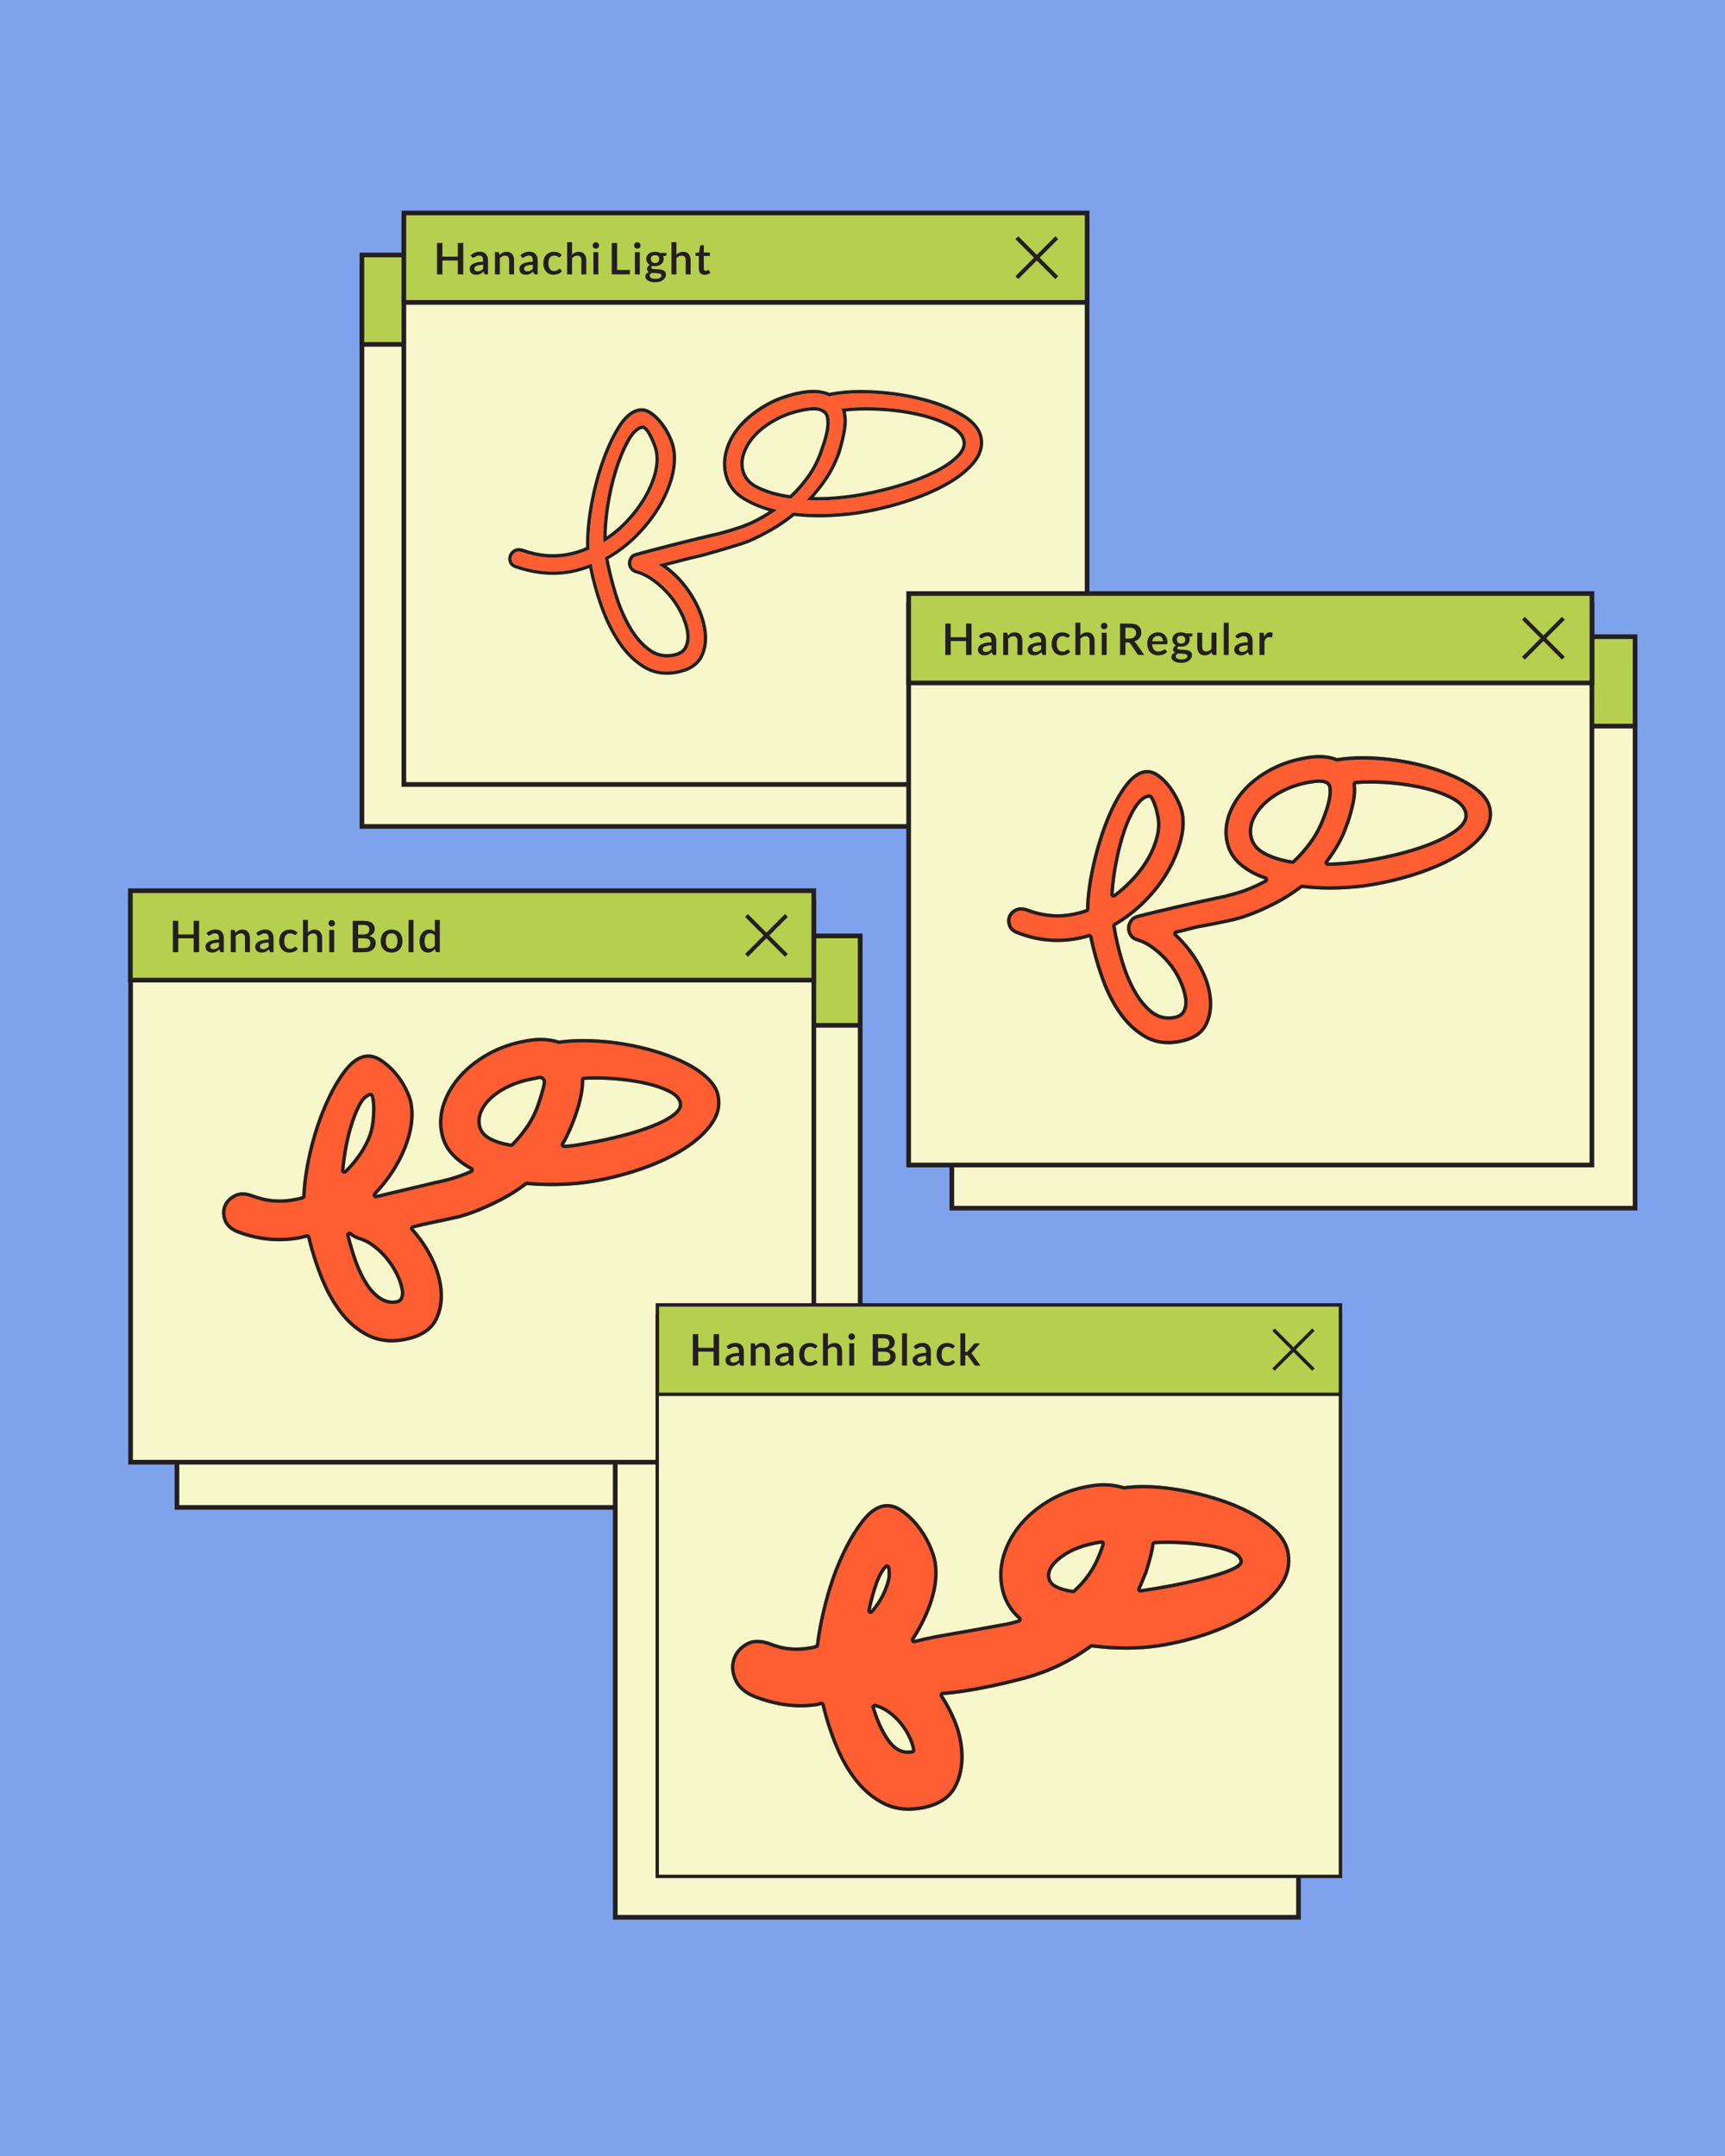 <?xml version="1.0" encoding="UTF-8"?>
<svg id="Layer_1" xmlns="http://www.w3.org/2000/svg" version="1.1" viewBox="0 0 1080 1350">
  <!-- Generator: Adobe Illustrator 29.8.2, SVG Export Plug-In . SVG Version: 2.1.1 Build 3)  -->
  <defs>
    <style>
      .st0 {
        fill: #b6cf4f;
      }

      .st1 {
        fill: #231f20;
      }

      .st2 {
        fill: #ff5e32;
      }

      .st3 {
        fill: #7ea3ec;
      }

      .st4 {
        fill: #f7f7cb;
      }
    </style>
  </defs>
  <rect class="st3" width="1080" height="1350"/>
  <g>
    <g>
      <g>
        <rect class="st4" x="226.59" y="166.63" width="427.77" height="350.86"/>
        <path class="st1" d="M655.82,518.95H225.13V165.17h430.69v353.78ZM228.05,516.03h424.85V168.09H228.05v347.94Z"/>
      </g>
      <g>
        <rect class="st0" x="226.59" y="159.65" width="427.44" height="55.99"/>
        <path class="st1" d="M655.5,217.1H225.13v-58.91h430.37v58.91ZM228.05,214.18h424.52v-53.07H228.05v53.07Z"/>
      </g>
    </g>
    <g>
      <rect class="st4" x="252.85" y="140.33" width="427.77" height="350.86"/>
      <path class="st1" d="M682.08,492.66H251.39V138.87h430.69v353.78h0ZM254.31,489.73h424.85V141.79H254.31v347.94h0Z"/>
    </g>
    <g>
      <rect class="st0" x="252.85" y="133.36" width="427.79" height="55.99"/>
      <path class="st1" d="M682.1,190.81H251.39v-58.91h430.71v58.91ZM254.31,187.88h424.87v-53.07H254.31v53.07Z"/>
    </g>
    <g>
      <path class="st1" d="M290.04,152.15v19.67h-3.41v-8.71h-9.64v8.71h-3.37v-19.67h3.37v8.55h9.64v-8.55h3.41Z"/>
      <path class="st1" d="M294.73,159.83c1.56-1.48,3.46-2.22,5.69-2.22,1.63,0,2.89.5,3.78,1.49s1.33,2.29,1.33,3.87v8.84h-1.41c-.3,0-.53-.04-.67-.13s-.28-.27-.39-.55l-.29-1.09c-.73.64-1.44,1.13-2.12,1.48-.69.34-1.54.51-2.57.51-1.16,0-2.12-.31-2.88-.92s-1.14-1.56-1.14-2.84c0-.54.14-1.05.42-1.56.28-.5.74-.96,1.4-1.37s1.52-.74,2.6-1.01c1.08-.27,2.42-.42,4-.47v-.9c0-1.95-.81-2.92-2.44-2.92-.56,0-1.02.07-1.4.21s-.7.29-.98.45-.53.31-.74.45-.45.21-.71.21c-.41,0-.72-.18-.93-.55l-.55-1v.02h0ZM302.48,165.78c-2.04.09-3.45.34-4.26.76-.8.42-1.2.95-1.2,1.59s.19,1.1.56,1.38c.38.28.86.42,1.46.42.73,0,1.36-.14,1.9-.42s1.05-.67,1.54-1.19v-2.54h0Z"/>
      <path class="st1" d="M312.76,159.7c.58-.62,1.21-1.12,1.91-1.49s1.53-.56,2.49-.56c1.54,0,2.71.49,3.5,1.48.79.99,1.19,2.26,1.19,3.82v8.87h-3.08v-8.87c0-.92-.21-1.63-.63-2.14s-1.06-.75-1.91-.75c-.62,0-1.21.14-1.75.43s-1.06.68-1.53,1.17v10.15h-3.08v-13.95h1.86c.43,0,.7.19.8.58l.23,1.25h0Z"/>
      <path class="st1" d="M325.84,159.83c1.56-1.48,3.46-2.22,5.69-2.22,1.63,0,2.89.5,3.78,1.49s1.33,2.29,1.33,3.87v8.84h-1.41c-.3,0-.53-.04-.67-.13s-.28-.27-.39-.55l-.29-1.09c-.73.64-1.44,1.13-2.12,1.48-.69.34-1.54.51-2.57.51-1.16,0-2.12-.31-2.88-.92s-1.14-1.56-1.14-2.84c0-.54.14-1.05.42-1.56.28-.5.74-.96,1.4-1.37s1.52-.74,2.6-1.01c1.08-.27,2.42-.42,4-.47v-.9c0-1.95-.81-2.92-2.44-2.92-.56,0-1.02.07-1.4.21s-.7.29-.98.45-.53.31-.74.45-.45.21-.71.21c-.41,0-.72-.18-.93-.55l-.55-1v.02h0ZM333.58,165.78c-2.04.09-3.45.34-4.26.76-.8.42-1.2.95-1.2,1.59s.19,1.1.56,1.38c.38.28.86.42,1.46.42.73,0,1.36-.14,1.9-.42s1.05-.67,1.54-1.19v-2.54h0Z"/>
      <path class="st1" d="M350.83,160.67c-.09.13-.17.22-.26.29s-.21.1-.38.1-.34-.05-.5-.16-.35-.22-.58-.35c-.22-.13-.5-.25-.83-.35-.33-.11-.73-.16-1.21-.16-1.26,0-2.2.43-2.81,1.29s-.92,2.04-.92,3.53.32,2.76.96,3.6c.64.84,1.53,1.25,2.67,1.25.56,0,1.01-.07,1.35-.21s.63-.29.87-.45.44-.31.61-.45c.17-.14.35-.21.55-.21.26,0,.45.1.58.29l.87,1.12c-.71.84-1.53,1.42-2.47,1.75s-1.92.5-2.92.5c-.86,0-1.67-.16-2.43-.48-.76-.32-1.42-.79-1.98-1.4s-1-1.37-1.33-2.27c-.33-.9-.5-1.92-.5-3.05,0-1.03.14-1.98.43-2.86.29-.88.72-1.64,1.29-2.28s1.27-1.15,2.1-1.51c.84-.36,1.8-.55,2.89-.55,1.03,0,1.93.17,2.7.5.77.33,1.47.81,2.09,1.43l-.83,1.09h-.01Z"/>
      <path class="st1" d="M358.16,159.48c.56-.56,1.17-1,1.85-1.33s1.46-.5,2.36-.5c1.54,0,2.71.49,3.5,1.48.79.99,1.19,2.26,1.19,3.82v8.87h-3.08v-8.87c0-.92-.21-1.63-.63-2.14s-1.06-.75-1.91-.75c-.62,0-1.21.14-1.75.43s-1.06.68-1.53,1.17v10.15h-3.08v-20.21h3.08v7.87h0Z"/>
      <path class="st1" d="M375.09,153.73c0,.54-.2,1-.61,1.4s-.89.59-1.45.59-1.03-.2-1.41-.59-.58-.86-.58-1.4.19-1.04.58-1.45c.39-.41.86-.61,1.41-.61s1.04.2,1.45.61.61.89.61,1.45ZM374.61,157.87v13.95h-3.08v-13.95h3.08Z"/>
      <path class="st1" d="M394.41,169.05v2.76h-11.41v-19.67h3.37v16.9h8.04Z"/>
      <path class="st1" d="M401.06,153.73c0,.54-.2,1-.61,1.4s-.89.59-1.45.59-1.03-.2-1.41-.59-.58-.86-.58-1.4.19-1.04.58-1.45c.39-.41.86-.61,1.41-.61s1.04.2,1.45.61.61.89.61,1.45ZM400.58,157.87v13.95h-3.08v-13.95h3.08Z"/>
      <path class="st1" d="M417.22,158.39v1.12c0,.39-.24.62-.71.71l-1.35.22c.24.54.35,1.1.35,1.7,0,.69-.14,1.31-.42,1.86s-.66,1.03-1.14,1.41c-.48.39-1.05.69-1.7.9s-1.37.32-2.14.32c-.28,0-.55-.02-.82-.05-.27-.03-.53-.07-.79-.11-.49.3-.74.63-.74,1,0,.41.23.67.67.8.45.13,1.02.21,1.7.26s1.42.08,2.22.11c.79.03,1.53.15,2.22.35.69.2,1.25.53,1.7.98s.67,1.11.67,1.99c0,.62-.15,1.21-.45,1.78-.3.57-.74,1.08-1.32,1.53-.58.45-1.28.81-2.1,1.08-.83.27-1.76.4-2.81.4s-1.97-.1-2.75-.3-1.43-.47-1.94-.8-.89-.72-1.14-1.16-.37-.91-.37-1.4c0-.66.2-1.22.61-1.67.41-.45.96-.81,1.67-1.09-.39-.19-.69-.44-.92-.76-.22-.31-.34-.73-.34-1.27,0-.39.15-.81.45-1.27.3-.46.75-.84,1.35-1.14-.69-.39-1.23-.89-1.64-1.53-.41-.63-.61-1.38-.61-2.23,0-.68.14-1.31.42-1.86.28-.56.66-1.03,1.14-1.41.48-.39,1.05-.69,1.72-.9s1.39-.32,2.18-.32c1.18,0,2.23.25,3.15.74h3.98ZM414.1,172.49c0-.43-.19-.74-.56-.95-.38-.2-.85-.34-1.43-.42s-1.22-.12-1.91-.14c-.7-.02-1.37-.06-2.01-.13-.43.21-.77.47-1.03.77s-.39.65-.39,1.06c0,.56.27,1.01.82,1.37.55.35,1.46.53,2.75.53s2.23-.19,2.84-.58.92-.89.92-1.51ZM410.12,164.68c.9,0,1.56-.23,1.99-.69s.64-1.05.64-1.78-.22-1.34-.66-1.77c-.44-.43-1.1-.64-1.98-.64s-1.56.21-1.99.64-.64,1.02-.64,1.77.22,1.32.66,1.78c.44.46,1.1.69,1.98.69Z"/>
      <path class="st1" d="M423.49,159.48c.56-.56,1.17-1,1.85-1.33s1.46-.5,2.36-.5c1.54,0,2.71.49,3.5,1.48.79.99,1.19,2.26,1.19,3.82v8.87h-3.08v-8.87c0-.92-.21-1.63-.63-2.14s-1.06-.75-1.91-.75c-.62,0-1.21.14-1.75.43s-1.06.68-1.53,1.17v10.15h-3.08v-20.21h3.08v7.87h0Z"/>
      <path class="st1" d="M441.19,172.04c-1.18,0-2.08-.33-2.71-.98s-.95-1.58-.95-2.78v-8.03h-1.51c-.17,0-.32-.05-.43-.16-.12-.11-.18-.28-.18-.51v-1.19l2.28-.35.64-3.98c.06-.34.29-.51.67-.51h1.64v4.53h3.79v2.18h-3.79v7.81c0,1.01.43,1.51,1.29,1.51.43,0,.74-.08.95-.26.2-.17.39-.26.56-.26s.31.08.42.26l.93,1.48c-1.01.84-2.21,1.25-3.6,1.25h0Z"/>
    </g>
    <g>
      <rect class="st1" x="631.45" y="160.1" width="35.36" height="2.5" transform="translate(76.03 506.26) rotate(-45)"/>
      <rect class="st1" x="647.88" y="143.67" width="2.5" height="35.36" transform="translate(76.03 506.26) rotate(-45)"/>
    </g>
  </g>
  <g>
    <g>
      <rect class="st4" x="595.93" y="405.65" width="427.77" height="350.86"/>
      <path class="st1" d="M1025.16,757.97h-430.69v-353.78h430.69v353.78ZM597.39,755.05h424.85v-347.94h-424.85v347.94Z"/>
    </g>
    <g>
      <rect class="st0" x="596.02" y="398.67" width="427.68" height="55.99"/>
      <path class="st1" d="M1025.16,456.12h-430.6v-58.91h430.6v58.91ZM597.48,453.2h424.75v-53.07h-424.75v53.07Z"/>
    </g>
  </g>
  <g>
    <rect class="st4" x="568.9" y="378.63" width="427.77" height="350.86"/>
    <path class="st1" d="M998.13,730.95h-430.69v-353.78h430.69v353.78ZM570.36,728.03h424.85v-347.94h-424.85v347.94Z"/>
  </g>
  <g>
    <rect class="st0" x="568.9" y="371.65" width="427.79" height="55.99"/>
    <path class="st1" d="M998.15,429.1h-430.71v-58.91h430.71v58.91ZM570.36,426.18h424.87v-53.07h-424.87v53.07Z"/>
  </g>
  <g>
    <path class="st1" d="M608.27,390.45v19.67h-3.41v-8.71h-9.64v8.71h-3.37v-19.67h3.37v8.55h9.64v-8.55h3.41Z"/>
    <path class="st1" d="M612.96,398.13c1.56-1.48,3.46-2.22,5.69-2.22,1.63,0,2.89.5,3.78,1.49s1.33,2.29,1.33,3.87v8.84h-1.41c-.3,0-.53-.04-.68-.13-.15-.08-.28-.27-.38-.55l-.29-1.09c-.73.64-1.44,1.14-2.12,1.48-.69.34-1.54.51-2.57.51-1.16,0-2.12-.31-2.88-.92-.76-.61-1.14-1.56-1.14-2.84,0-.54.14-1.05.42-1.56.28-.5.74-.96,1.4-1.37.65-.41,1.52-.74,2.6-1.01,1.08-.27,2.41-.42,4-.47v-.9c0-1.95-.81-2.92-2.44-2.92-.56,0-1.02.07-1.4.21-.38.14-.7.29-.98.45-.28.16-.53.31-.74.45-.21.14-.45.21-.71.21-.41,0-.72-.18-.93-.55l-.55-1v.02h0ZM620.71,404.07c-2.04.09-3.46.34-4.26.75s-1.21.95-1.21,1.59.19,1.1.56,1.38.86.42,1.46.42c.73,0,1.36-.14,1.9-.42s1.05-.67,1.54-1.19v-2.54h.01Z"/>
    <path class="st1" d="M630.99,398c.58-.62,1.21-1.12,1.91-1.49.7-.37,1.53-.56,2.49-.56,1.54,0,2.71.49,3.5,1.48.79.99,1.19,2.26,1.19,3.82v8.87h-3.08v-8.87c0-.92-.21-1.63-.63-2.14-.42-.5-1.05-.75-1.91-.75-.62,0-1.21.14-1.75.43-.55.29-1.06.68-1.53,1.17v10.15h-3.08v-13.95h1.86c.43,0,.7.19.8.58l.23,1.25h0Z"/>
    <path class="st1" d="M644.07,398.13c1.56-1.48,3.46-2.22,5.69-2.22,1.63,0,2.89.5,3.78,1.49s1.33,2.29,1.33,3.87v8.84h-1.41c-.3,0-.53-.04-.67-.13-.15-.08-.28-.27-.39-.55l-.29-1.09c-.73.64-1.44,1.14-2.12,1.48-.69.34-1.54.51-2.57.51-1.16,0-2.12-.31-2.88-.92s-1.14-1.56-1.14-2.84c0-.54.14-1.05.42-1.56.28-.5.74-.96,1.4-1.37.65-.41,1.52-.74,2.6-1.01s2.42-.42,4-.47v-.9c0-1.95-.81-2.92-2.44-2.92-.56,0-1.02.07-1.4.21-.38.14-.7.29-.98.45-.28.16-.53.31-.74.45-.21.14-.45.21-.71.21-.41,0-.72-.18-.93-.55l-.55-1v.02h0ZM651.81,404.07c-2.04.09-3.45.34-4.26.75-.8.42-1.2.95-1.2,1.59s.19,1.1.56,1.38.86.42,1.46.42c.73,0,1.36-.14,1.9-.42.54-.28,1.05-.67,1.54-1.19v-2.54h0Z"/>
    <path class="st1" d="M669.07,398.96c-.09.13-.17.23-.26.29s-.21.1-.38.1-.34-.05-.5-.16c-.16-.11-.35-.23-.58-.35-.22-.13-.5-.25-.83-.35-.33-.11-.73-.16-1.21-.16-1.27,0-2.2.43-2.81,1.29-.61.86-.92,2.04-.92,3.54s.32,2.76.96,3.6c.64.83,1.53,1.25,2.67,1.25.56,0,1.01-.07,1.35-.21.34-.14.63-.29.87-.45.23-.16.44-.31.61-.45s.35-.21.55-.21c.26,0,.45.1.58.29l.87,1.12c-.71.83-1.53,1.42-2.47,1.75-.94.33-1.92.5-2.92.5-.86,0-1.67-.16-2.43-.48s-1.42-.79-1.98-1.4-1-1.37-1.33-2.26c-.33-.9-.5-1.92-.5-3.05,0-1.03.14-1.98.43-2.86.29-.88.72-1.64,1.29-2.28.57-.64,1.27-1.15,2.1-1.51.84-.36,1.8-.55,2.89-.55,1.03,0,1.93.17,2.7.5s1.47.81,2.09,1.43l-.83,1.09v-.02h0Z"/>
    <path class="st1" d="M676.39,397.77c.56-.56,1.17-1,1.85-1.33.67-.33,1.46-.5,2.36-.5,1.54,0,2.71.49,3.5,1.48s1.19,2.26,1.19,3.82v8.87h-3.09v-8.87c0-.92-.21-1.63-.62-2.14-.42-.5-1.06-.75-1.91-.75-.62,0-1.21.14-1.75.43-.54.29-1.05.68-1.53,1.17v10.15h-3.09v-20.21h3.09v7.87h0Z"/>
    <path class="st1" d="M693.33,392.02c0,.54-.2,1-.61,1.4s-.89.59-1.45.59-1.03-.2-1.41-.59c-.38-.4-.58-.86-.58-1.4s.19-1.04.58-1.45.86-.61,1.41-.61,1.04.2,1.45.61c.41.41.61.89.61,1.45ZM692.85,396.17v13.95h-3.08v-13.95h3.08Z"/>
    <path class="st1" d="M716.37,410.11h-3.05c-.56,0-.99-.21-1.29-.64l-4.4-6.56c-.17-.24-.35-.4-.53-.5-.18-.1-.46-.14-.82-.14h-1.67v7.84h-3.37v-19.67h5.88c2.61,0,4.51.51,5.69,1.53s1.77,2.37,1.77,4.06c0,1.35-.39,2.52-1.17,3.5-.78.99-1.89,1.68-3.33,2.09.41.19.78.54,1.12,1.03l5.17,7.46h0ZM707.02,399.86c1.46,0,2.53-.34,3.23-1.01.7-.67,1.04-1.53,1.04-2.55s-.34-1.88-1.03-2.44-1.73-.84-3.15-.84h-2.51v6.84h2.42Z"/>
    <path class="st1" d="M721.35,403.43c.09,1.54.48,2.68,1.19,3.42s1.64,1.11,2.79,1.11c.56,0,1.04-.06,1.45-.19.41-.13.77-.27,1.08-.43s.57-.31.79-.45c.21-.14.42-.21.61-.21.23,0,.44.1.61.29l.87,1.12c-.34.43-.74.78-1.19,1.06s-.93.51-1.43.69-1.02.31-1.54.39c-.53.08-1.03.11-1.53.11-.96,0-1.86-.16-2.68-.48-.83-.32-1.54-.8-2.15-1.43-.61-.63-1.09-1.41-1.43-2.35-.34-.93-.51-2.01-.51-3.23,0-.96.15-1.86.45-2.7.3-.84.74-1.56,1.32-2.19.58-.62,1.28-1.11,2.11-1.48.82-.36,1.75-.55,2.78-.55.86,0,1.65.14,2.39.42s1.37.69,1.9,1.24.94,1.21,1.24,1.99.45,1.67.45,2.65c0,.49-.04.81-.13.96s-.28.22-.58.22h-8.84l-.02.02h0ZM728.13,401.56c0-.96-.27-1.77-.8-2.41s-1.32-.96-2.35-.96-1.87.29-2.46.87-.97,1.41-1.14,2.51h6.75Z"/>
    <path class="st1" d="M746.57,396.68v1.12c0,.39-.24.62-.71.71l-1.35.22c.24.54.35,1.1.35,1.7,0,.69-.14,1.31-.42,1.86-.28.56-.66,1.03-1.14,1.41-.48.39-1.05.69-1.7.9s-1.37.32-2.14.32c-.28,0-.55-.02-.82-.05s-.53-.07-.79-.11c-.49.3-.74.63-.74,1,0,.41.23.67.68.8.45.13,1.02.21,1.7.26s1.42.08,2.22.11,1.53.15,2.22.35c.69.2,1.25.53,1.7.98s.68,1.11.68,1.99c0,.62-.15,1.22-.45,1.78-.3.57-.74,1.08-1.32,1.53s-1.28.81-2.11,1.08c-.82.27-1.76.4-2.81.4s-1.97-.1-2.75-.31c-.78-.2-1.43-.47-1.94-.8s-.89-.72-1.14-1.16-.37-.91-.37-1.4c0-.66.2-1.22.61-1.67s.96-.81,1.67-1.09c-.39-.19-.69-.44-.92-.75s-.34-.73-.34-1.27c0-.39.15-.81.45-1.27s.75-.84,1.35-1.14c-.69-.39-1.23-.89-1.64-1.53s-.61-1.38-.61-2.23c0-.69.14-1.31.42-1.86.28-.56.66-1.03,1.14-1.41.48-.39,1.05-.69,1.72-.9.66-.21,1.39-.32,2.18-.32,1.18,0,2.23.25,3.15.74h3.97ZM743.45,410.79c0-.43-.19-.74-.56-.95-.38-.2-.85-.34-1.43-.42-.58-.07-1.21-.12-1.91-.14-.7-.02-1.37-.06-2.01-.13-.43.21-.77.47-1.03.77s-.39.65-.39,1.06c0,.56.27,1.01.82,1.37.55.35,1.46.53,2.75.53s2.23-.19,2.84-.58c.61-.39.91-.89.91-1.51h.01ZM739.47,402.98c.9,0,1.56-.23,1.99-.69s.64-1.05.64-1.78-.22-1.34-.66-1.77-1.1-.64-1.98-.64-1.56.21-1.99.64c-.43.43-.64,1.02-.64,1.77s.22,1.32.66,1.78,1.1.69,1.97.69h.01Z"/>
    <path class="st1" d="M761.61,396.17v13.95h-1.9c-.41,0-.68-.18-.8-.55l-.23-1.25c-.58.6-1.21,1.09-1.91,1.46-.7.38-1.53.56-2.49.56-1.54,0-2.71-.49-3.5-1.46s-1.19-2.25-1.19-3.84v-8.87h3.08v8.87c0,.92.21,1.63.63,2.14.42.5,1.05.75,1.91.75.62,0,1.21-.14,1.75-.43.55-.29,1.05-.68,1.53-1.17v-10.15h3.12,0Z"/>
    <path class="st1" d="M769.26,389.9v20.21h-3.08v-20.21h3.08Z"/>
    <path class="st1" d="M773.43,398.13c1.56-1.48,3.46-2.22,5.69-2.22,1.63,0,2.89.5,3.78,1.49s1.33,2.29,1.33,3.87v8.84h-1.41c-.3,0-.53-.04-.68-.13-.15-.08-.28-.27-.38-.55l-.29-1.09c-.73.64-1.44,1.14-2.12,1.48-.69.34-1.54.51-2.57.51-1.16,0-2.12-.31-2.88-.92-.76-.61-1.14-1.56-1.14-2.84,0-.54.14-1.05.42-1.56.28-.5.74-.96,1.4-1.37.65-.41,1.52-.74,2.6-1.01,1.08-.27,2.41-.42,4-.47v-.9c0-1.95-.81-2.92-2.44-2.92-.56,0-1.02.07-1.4.21-.38.14-.7.29-.98.45-.28.16-.53.31-.74.45-.21.14-.45.21-.71.21-.41,0-.72-.18-.93-.55l-.55-1v.02h0ZM781.18,404.07c-2.04.09-3.46.34-4.26.75s-1.21.95-1.21,1.59.19,1.1.56,1.38.86.42,1.46.42c.73,0,1.36-.14,1.9-.42s1.05-.67,1.54-1.19v-2.54h.01Z"/>
    <path class="st1" d="M791.46,398.7c.45-.88.98-1.56,1.59-2.06.61-.49,1.35-.74,2.2-.74.66,0,1.18.14,1.54.42l-.19,2.31c-.06.28-.24.42-.51.42-.15,0-.35-.03-.59-.08s-.51-.08-.79-.08c-.79,0-1.42.22-1.88.66s-.85,1.07-1.17,1.88v8.68h-3.09v-13.95h1.8c.32,0,.54.06.67.18s.21.33.26.63l.16,1.74h0Z"/>
  </g>
  <g>
    <rect class="st1" x="948.62" y="398.4" width="35.36" height="2.5" transform="translate(.43 800.33) rotate(-45)"/>
    <rect class="st1" x="965.05" y="381.97" width="2.5" height="35.36" transform="translate(.43 800.33) rotate(-45)"/>
  </g>
  <g>
    <g>
      <rect class="st4" x="110.79" y="593.02" width="427.77" height="350.86"/>
      <path class="st1" d="M540.02,945.34H109.33v-353.78h430.69v353.78h0ZM112.25,942.42h424.85v-347.94H112.25v347.94Z"/>
    </g>
    <g>
      <rect class="st0" x="110.88" y="586.05" width="427.68" height="55.99"/>
      <path class="st1" d="M540.02,643.49H109.42v-58.91h430.6v58.91ZM112.34,640.57h424.76v-53.07H112.34v53.07Z"/>
    </g>
  </g>
  <g>
    <g>
      <rect class="st4" x="385.21" y="849.66" width="427.77" height="350.86"/>
      <path class="st1" d="M814.43,1201.99h-430.69v-353.78h430.69v353.78ZM386.67,1199.06h424.85v-347.94h-424.85v347.94Z"/>
    </g>
    <g>
      <rect class="st0" x="385.3" y="842.69" width="427.35" height="55.99"/>
      <path class="st1" d="M814.11,900.14h-430.27v-58.91h430.27v58.91ZM386.76,897.22h424.43v-53.07h-424.43v53.07Z"/>
    </g>
  </g>
  <g>
    <rect class="st4" x="81.76" y="564.7" width="427.77" height="350.86"/>
    <path class="st1" d="M510.99,917.03H80.3v-353.78h430.69v353.78ZM83.22,914.11h424.85v-347.94H83.22v347.94Z"/>
  </g>
  <g>
    <rect class="st0" x="81.62" y="557.73" width="427.85" height="55.99"/>
    <path class="st1" d="M510.93,615.18H80.16v-58.91h430.77v58.91ZM83.08,612.26h424.93v-53.07H83.08v53.07Z"/>
  </g>
  <g>
    <path class="st1" d="M124.66,576.56v19.67h-3.41v-8.71h-9.64v8.71h-3.37v-19.67h3.37v8.55h9.64v-8.55h3.41Z"/>
    <path class="st1" d="M129.35,584.24c1.56-1.48,3.46-2.22,5.69-2.22,1.63,0,2.89.5,3.78,1.49s1.33,2.29,1.33,3.87v8.84h-1.41c-.3,0-.53-.04-.67-.13-.15-.08-.28-.27-.39-.55l-.29-1.09c-.73.64-1.44,1.14-2.12,1.48-.69.34-1.54.51-2.57.51-1.16,0-2.12-.31-2.88-.92-.76-.61-1.14-1.56-1.14-2.84,0-.54.14-1.05.42-1.56.28-.5.74-.96,1.4-1.37.65-.41,1.52-.74,2.6-1.01s2.42-.42,4-.47v-.9c0-1.95-.81-2.92-2.44-2.92-.56,0-1.02.07-1.4.21-.38.14-.7.29-.98.45-.28.16-.53.31-.74.45s-.45.21-.71.21c-.41,0-.72-.18-.93-.55l-.55-1v.02h0ZM137.09,590.19c-2.04.09-3.45.34-4.26.75-.8.42-1.2.95-1.2,1.59s.19,1.1.56,1.38.86.42,1.46.42c.73,0,1.36-.14,1.9-.42.54-.28,1.05-.67,1.54-1.19v-2.54h0Z"/>
    <path class="st1" d="M147.38,584.11c.58-.62,1.21-1.12,1.91-1.49s1.53-.56,2.49-.56c1.54,0,2.71.49,3.5,1.48s1.19,2.26,1.19,3.82v8.87h-3.08v-8.87c0-.92-.21-1.63-.63-2.14-.42-.5-1.06-.75-1.91-.75-.62,0-1.21.14-1.75.43s-1.06.68-1.53,1.17v10.15h-3.08v-13.95h1.86c.43,0,.7.19.8.58l.23,1.25h0Z"/>
    <path class="st1" d="M160.46,584.24c1.56-1.48,3.46-2.22,5.69-2.22,1.63,0,2.89.5,3.78,1.49s1.33,2.29,1.33,3.87v8.84h-1.41c-.3,0-.53-.04-.67-.13-.15-.08-.28-.27-.39-.55l-.29-1.09c-.73.64-1.44,1.14-2.12,1.48-.69.34-1.54.51-2.57.51-1.16,0-2.12-.31-2.88-.92-.76-.61-1.14-1.56-1.14-2.84,0-.54.14-1.05.42-1.56.28-.5.74-.96,1.4-1.37.65-.41,1.52-.74,2.6-1.01s2.42-.42,4-.47v-.9c0-1.95-.81-2.92-2.44-2.92-.56,0-1.02.07-1.4.21-.38.14-.7.29-.98.45-.28.16-.53.31-.74.45s-.45.21-.71.21c-.41,0-.72-.18-.93-.55l-.55-1v.02h0ZM168.2,590.19c-2.04.09-3.45.34-4.26.75-.8.42-1.2.95-1.2,1.59s.19,1.1.56,1.38.86.42,1.46.42c.73,0,1.36-.14,1.9-.42.54-.28,1.05-.67,1.54-1.19v-2.54h0Z"/>
    <path class="st1" d="M185.45,585.08c-.09.13-.17.23-.26.29s-.21.1-.38.1-.34-.05-.5-.16-.35-.23-.58-.35c-.22-.13-.5-.25-.83-.35-.33-.11-.73-.16-1.21-.16-1.26,0-2.2.43-2.81,1.29s-.92,2.04-.92,3.54.32,2.76.96,3.6c.64.83,1.53,1.25,2.67,1.25.56,0,1.01-.07,1.35-.21.34-.14.63-.29.87-.45.24-.16.44-.31.61-.45s.35-.21.55-.21c.26,0,.45.1.58.29l.87,1.12c-.71.83-1.53,1.42-2.47,1.75s-1.92.5-2.92.5c-.86,0-1.67-.16-2.43-.48s-1.42-.79-1.98-1.4c-.56-.61-1-1.37-1.33-2.26-.33-.9-.5-1.92-.5-3.05,0-1.03.14-1.98.43-2.86s.72-1.64,1.29-2.28,1.27-1.15,2.1-1.51c.84-.36,1.8-.55,2.89-.55,1.03,0,1.93.17,2.7.5s1.47.81,2.09,1.43l-.83,1.09v-.02h0Z"/>
    <path class="st1" d="M192.78,583.89c.56-.56,1.17-1,1.85-1.33.67-.33,1.46-.5,2.36-.5,1.54,0,2.71.49,3.5,1.48s1.19,2.26,1.19,3.82v8.87h-3.08v-8.87c0-.92-.21-1.63-.63-2.14-.42-.5-1.06-.75-1.91-.75-.62,0-1.21.14-1.75.43s-1.06.68-1.53,1.17v10.15h-3.08v-20.21h3.08v7.87h0Z"/>
    <path class="st1" d="M209.71,578.14c0,.54-.2,1-.61,1.4s-.89.59-1.45.59-1.03-.2-1.41-.59c-.39-.4-.58-.86-.58-1.4s.19-1.04.58-1.45c.39-.41.86-.61,1.41-.61s1.04.2,1.45.61.61.89.61,1.45ZM209.23,582.28v13.95h-3.08v-13.95h3.08Z"/>
    <path class="st1" d="M227.45,576.56c2.53,0,4.35.47,5.48,1.4,1.12.93,1.69,2.2,1.69,3.81,0,.92-.28,1.77-.85,2.54-.57.77-1.47,1.37-2.71,1.8,2.78.58,4.18,2.05,4.18,4.4,0,.83-.16,1.6-.47,2.3s-.77,1.3-1.38,1.82c-.61.51-1.35.91-2.23,1.19-.88.28-1.89.42-3.02.42h-7.29v-19.67h6.62-.02,0ZM224.21,579.13v6.04h3.08c2.63,0,3.95-1.01,3.95-3.02,0-1.07-.3-1.84-.92-2.31-.61-.47-1.57-.71-2.88-.71h-3.25.02ZM228.06,593.62c.71,0,1.3-.08,1.78-.24s.88-.39,1.19-.67.53-.63.66-1.01.19-.8.19-1.25c0-.92-.3-1.64-.92-2.15-.61-.51-1.59-.77-2.94-.77h-3.82v6.11h3.86v-.02h0Z"/>
    <path class="st1" d="M245.19,582.06c1.03,0,1.96.17,2.81.5.85.33,1.56.81,2.15,1.45.59.63,1.04,1.39,1.37,2.28.32.89.48,1.88.48,2.97s-.16,2.08-.48,2.97c-.32.89-.78,1.65-1.37,2.28s-1.31,1.11-2.15,1.45c-.85.33-1.78.5-2.81.5s-1.97-.17-2.81-.5c-.85-.33-1.57-.81-2.17-1.45-.6-.63-1.06-1.39-1.38-2.28s-.48-1.88-.48-2.97.16-2.08.48-2.97c.32-.89.78-1.65,1.38-2.28s1.32-1.11,2.17-1.45c.85-.33,1.78-.5,2.81-.5ZM245.19,594.07c1.22,0,2.13-.41,2.73-1.24.6-.82.9-2.02.9-3.58s-.3-2.73-.9-3.57c-.6-.83-1.51-1.25-2.73-1.25s-2.16.42-2.76,1.25c-.6.84-.9,2.02-.9,3.57s.3,2.76.9,3.58c.6.83,1.52,1.24,2.76,1.24Z"/>
    <path class="st1" d="M258.88,576.02v20.21h-3.08v-20.21h3.08Z"/>
    <path class="st1" d="M275.36,576.02v20.21h-1.9c-.41,0-.67-.18-.8-.55l-.26-1.48c-.58.66-1.23,1.21-1.96,1.62-.73.42-1.58.63-2.57.63-1.56,0-2.82-.61-3.78-1.83-.95-1.22-1.43-2.99-1.43-5.3,0-1.03.14-1.99.42-2.88s.68-1.66,1.21-2.31c.52-.65,1.16-1.17,1.9-1.54s1.57-.56,2.49-.56c.81,0,1.5.13,2.06.39s1.06.61,1.51,1.06v-7.46h3.12-.01ZM272.24,585.75c-.41-.51-.85-.87-1.32-1.06s-.99-.29-1.54-.29c-1.09,0-1.96.41-2.59,1.22s-.95,2.05-.95,3.7.27,2.9.8,3.61c.54.72,1.29,1.08,2.25,1.08.73,0,1.35-.16,1.88-.48.52-.32,1.01-.76,1.46-1.32v-6.46h.01Z"/>
  </g>
  <g>
    <g>
      <rect class="st4" x="411.48" y="824.06" width="427.77" height="350.86"/>
      <path class="st1" d="M840.31,1175.98h-429.89v-352.99h429.89v352.99ZM412.54,1173.86h425.64v-348.73h-425.64v348.73h0Z"/>
    </g>
    <g>
      <g>
        <path class="st2" d="M482.33,330.76c4.9-2.78,9.65-6.08,14.26-9.89,7.66.94,15.49,1.21,23.49.8,8-.4,15.33-1.23,21.99-2.47,9.52-1.77,18.72-4.17,27.61-7.21,8.89-3.03,16.71-6.51,23.47-10.42,6.75-3.92,12.01-8.19,15.78-12.83,3.76-4.64,5.19-9.43,4.27-14.38-.96-5.14-4.81-9.69-11.55-13.66-6.75-3.96-14.77-7.15-24.08-9.55-9.31-2.4-19.1-3.93-29.36-4.58-10.27-.65-19.39-.23-27.39,1.25-.76.14-1.22.33-1.37.55-4.56-2.3-10.47-2.78-17.7-1.43-7.81,1.45-14.74,3.88-20.8,7.27-6.07,3.4-11.2,7.3-15.4,11.73-4.2,4.43-7.2,9.22-8.99,14.38-1.8,5.16-2.24,10.22-1.32,15.16,1.24,6.67,4.76,11.82,10.56,15.46,5.8,3.65,12.71,6.4,20.74,8.25-7.82,5.59-15.54,9.64-23.15,12.14s-13.32,4.1-17.13,4.81h0c-7.92,1.87-16.21,3.9-24.85,6.1-8.65,2.2-16.25,4.21-22.81,6.02-1.14.21-1.98.76-2.5,1.65-.53.88-.8,1.78-.83,2.67s.22,1.73.76,2.52c.54.79,1.34,1.38,2.4,1.77,3.93,1.04,7.73,2.89,11.38,5.56,3.64,2.67,6.98,5.74,9.99,9.22,3.01,3.47,5.53,7.24,7.57,11.29,2.03,4.05,3.41,7.98,4.11,11.79.74,4,.42,7.55-.97,10.67-1.39,3.11-4.27,5.08-8.65,5.89-5.9,1.1-11.19-.04-15.85-3.4-4.67-3.37-8.79-8.07-12.37-14.09-3.59-6.03-6.61-13-9.06-20.91-2.46-7.92-4.43-15.87-5.92-23.86,6.96-3.85,13.22-8.56,18.79-14.13s10.23-11.45,13.99-17.67c3.76-6.21,6.49-12.48,8.17-18.8,1.68-6.32,2.02-12.14,1.03-17.47-.39-2.09-1.24-4.54-2.55-7.35s-2.94-5.46-4.88-7.96c-1.94-2.49-4.04-4.51-6.3-6.07-2.26-1.55-4.44-2.13-6.53-1.74-4.38.82-8.49,4.39-12.33,10.71-3.84,6.33-7.26,13.91-10.25,22.73-2.99,8.83-5.26,18.02-6.83,27.56-1.57,9.55-2.18,17.94-1.82,25.15-4.36,1.99-8.82,3.41-13.39,4.26s-9.25,1.08-14.05.69c-4.8-.39-9.73-1.49-14.79-3.3-1.67-.47-3.03-.42-4.1.17-1.07.6-1.8,1.42-2.2,2.48-.39,1.06-.39,2.14.01,3.25.4,1.11,1.43,1.9,3.1,2.38,11.56,3.96,22.78,4.92,33.63,2.9,2.29-.42,4.49-.98,6.63-1.68,2.13-.69,4.31-1.44,6.52-2.25,1.66,8.95,4.03,17.71,7.11,26.3s6.79,16.12,11.15,22.59c4.35,6.47,9.41,11.44,15.18,14.9,5.76,3.46,12.26,4.51,19.5,3.17,7.42-1.38,12.35-4.51,14.79-9.4,2.44-4.88,3.04-10.66,1.8-17.32-1.38-7.42-4.58-14.81-9.59-22.15s-11.07-13.2-18.19-17.59c3.2-.79,6.16-1.54,8.89-2.25,2.72-.71,5.45-1.41,8.17-2.11,2.72-.7,5.6-1.39,8.63-2.05,3.03-.66,26.11-7.32,30.48-9.22s9.01-4.23,13.91-7.02v.02h-.01ZM524.15,283.24c1.35-4.39,2.42-8.67,3.22-12.86.79-4.18.91-7.8.34-10.85-.11-.57-.22-1.19-.35-1.86-.12-.67-.34-1.27-.63-1.8,7.11-.93,15.04-1.17,23.79-.74,8.75.44,17.03,1.56,24.85,3.35,7.82,1.8,14.46,4.16,19.93,7.08,5.46,2.92,8.57,6.38,9.32,10.38.64,3.43-.74,6.89-4.13,10.37-3.39,3.49-8.14,6.79-14.26,9.89-6.12,3.11-13.13,5.89-21.05,8.35s-16.15,4.48-24.72,6.08c-5.14.96-10.76,1.71-16.86,2.25s-12.34.63-18.71.23c3.97-4.08,7.61-8.55,10.95-13.41,3.33-4.85,6.1-10.34,8.31-16.47h0ZM474.25,306.41c-5.95-2.83-9.43-7.01-10.46-12.53-.71-3.81-.26-7.73,1.35-11.77,1.61-4.04,4.16-7.81,7.64-11.32,3.49-3.5,7.82-6.62,13.03-9.37,5.2-2.74,11.04-4.71,17.51-5.92,4.95-.92,8.71-.83,11.28.26,2.57,1.1,4.08,2.89,4.54,5.36.5,2.67.45,5.58-.15,8.74-.59,3.17-1.6,6.75-3.02,10.75-2.1,6.7-4.99,12.65-8.64,17.86-3.66,5.21-7.68,9.8-12.06,13.77-8.08-1.05-15.08-3-21.03-5.84h.01ZM379.26,317.44c1.23-8.21,2.98-15.96,5.27-23.29,2.28-7.32,4.9-13.61,7.86-18.89s6.15-8.23,9.58-8.87c.95-.18,1.97.27,3.06,1.35,1.09,1.08,2.09,2.52,3.02,4.31.93,1.8,1.76,3.66,2.52,5.59.75,1.93,1.25,3.56,1.5,4.89.81,4.38.52,9.16-.88,14.34-1.4,5.19-3.64,10.38-6.7,15.58-3.07,5.2-6.87,10.19-11.39,14.97-4.53,4.79-9.62,8.88-15.29,12.3-.25-6.65.23-14.08,1.47-22.28h-.02,0Z"/>
        <path class="st1" d="M509.19,246.19c3.94,0,7.36.73,10.24,2.18.15-.22.61-.41,1.37-.55,5.56-1.03,11.67-1.55,18.33-1.55,2.91,0,5.93.1,9.05.3,10.26.65,20.05,2.18,29.36,4.58,9.31,2.4,17.33,5.59,24.08,9.55,6.74,3.97,10.59,8.52,11.55,13.66.92,4.95-.5,9.75-4.27,14.38-3.77,4.64-9.03,8.92-15.78,12.83-6.76,3.92-14.58,7.39-23.47,10.42-8.89,3.03-18.09,5.43-27.61,7.21-6.67,1.24-14,2.06-21.99,2.47-2.42.12-4.82.19-7.21.19-5.51,0-10.94-.33-16.28-.98-4.61,3.81-9.36,7.11-14.26,9.89-4.9,2.79-9.53,5.12-13.91,7.02-4.37,1.89-27.46,8.55-30.48,9.22-3.03.66-5.91,1.34-8.63,2.05-2.73.7-5.45,1.41-8.17,2.11-2.73.7-5.69,1.45-8.89,2.25,7.12,4.39,13.18,10.25,18.19,17.59s8.2,14.72,9.59,22.15c1.24,6.66.64,12.44-1.8,17.32-2.44,4.89-7.37,8.02-14.79,9.4-2.03.38-4,.57-5.91.57-4.91,0-9.44-1.24-13.59-3.73-5.77-3.46-10.83-8.43-15.18-14.9-4.36-6.48-8.07-14.01-11.15-22.59s-5.45-17.35-7.11-26.3c-2.21.81-4.39,1.56-6.52,2.25-2.14.69-4.35,1.25-6.63,1.68-3.67.68-7.38,1.02-11.13,1.02-7.34,0-14.84-1.31-22.49-3.93-1.67-.47-2.7-1.27-3.1-2.38-.4-1.11-.41-2.19-.01-3.25.39-1.06,1.13-1.88,2.2-2.48.59-.33,1.28-.49,2.05-.49.62,0,1.31.11,2.05.32,5.07,1.82,10,2.92,14.79,3.3,1.5.12,2.99.18,4.47.18,3.25,0,6.44-.29,9.58-.88,4.57-.85,9.03-2.27,13.39-4.26-.36-7.22.24-15.6,1.82-25.15,1.57-9.55,3.85-18.74,6.83-27.56,2.98-8.83,6.4-16.41,10.25-22.73,3.84-6.33,7.95-9.9,12.33-10.71.42-.08.84-.12,1.27-.12,1.7,0,3.45.62,5.26,1.86,2.25,1.55,4.36,3.58,6.3,6.07,1.94,2.5,3.57,5.15,4.88,7.96s2.16,5.26,2.55,7.35c.99,5.33.65,11.16-1.03,17.47-1.68,6.32-4.41,12.59-8.17,18.8-3.77,6.22-8.43,12.11-13.99,17.67-5.57,5.57-11.83,10.28-18.79,14.13,1.49,8,3.46,15.95,5.92,23.86,2.46,7.91,5.47,14.88,9.06,20.91,3.58,6.03,7.71,10.72,12.37,14.09,3.52,2.54,7.38,3.81,11.61,3.81,1.38,0,2.79-.13,4.24-.4,4.38-.81,7.26-2.78,8.65-5.89,1.39-3.12,1.71-6.67.97-10.67-.71-3.81-2.08-7.74-4.11-11.79-2.04-4.05-4.56-7.82-7.57-11.29-3.01-3.48-6.34-6.55-9.99-9.22s-7.44-4.52-11.38-5.56c-1.06-.39-1.86-.98-2.4-1.77-.54-.79-.8-1.62-.76-2.52.03-.89.31-1.78.83-2.67.52-.88,1.36-1.43,2.5-1.65,6.55-1.81,14.16-3.82,22.81-6.02,8.64-2.2,16.93-4.23,24.85-6.1h0c3.81-.71,9.51-2.31,17.13-4.81,7.61-2.5,15.33-6.54,23.15-12.14-8.03-1.85-14.94-4.61-20.74-8.25-5.8-3.65-9.32-8.8-10.56-15.46-.92-4.95-.49-10,1.32-15.16,1.79-5.16,4.79-9.95,8.99-14.38,4.2-4.42,9.33-8.33,15.4-11.73,6.06-3.39,13-5.82,20.8-7.27,2.67-.5,5.15-.74,7.46-.74M495.28,312.25c4.38-3.96,8.4-8.55,12.06-13.77,3.66-5.21,6.54-11.16,8.64-17.86,1.42-4,2.43-7.59,3.02-10.75s.64-6.07.15-8.74c-.46-2.47-1.97-4.26-4.54-5.36-1.4-.6-3.15-.89-5.25-.89-1.76,0-3.77.21-6.03.63-6.47,1.2-12.31,3.18-17.51,5.92-5.21,2.74-9.54,5.87-13.03,9.37-3.48,3.51-6.03,7.28-7.64,11.32-1.61,4.04-2.06,7.97-1.35,11.77,1.03,5.52,4.51,9.7,10.46,12.53,5.94,2.84,12.95,4.78,21.03,5.84M512.78,313.36c3.66,0,7.27-.16,10.83-.48,6.1-.54,11.72-1.29,16.86-2.25,8.57-1.59,16.8-3.62,24.72-6.08,7.91-2.46,14.93-5.24,21.05-8.35,6.12-3.1,10.87-6.4,14.26-9.89,3.39-3.48,4.76-6.94,4.13-10.37-.74-4-3.85-7.45-9.32-10.38-5.47-2.92-12.11-5.28-19.93-7.08-7.82-1.79-16.1-2.91-24.85-3.35-2.8-.14-5.52-.21-8.15-.21-5.59,0-10.8.32-15.64.95.29.54.51,1.14.63,1.8.12.67.24,1.28.35,1.86.57,3.05.45,6.67-.34,10.85-.8,4.19-1.87,8.47-3.22,12.86-2.21,6.13-4.98,11.61-8.31,16.47-3.33,4.86-6.98,9.33-10.95,13.41,2.65.16,5.28.24,7.89.24M377.79,339.72c5.67-3.42,10.76-7.51,15.29-12.3,4.53-4.78,8.32-9.77,11.39-14.97s5.3-10.39,6.7-15.58c1.4-5.18,1.69-9.96.88-14.34-.25-1.33-.75-2.96-1.5-4.89-.76-1.93-1.59-3.79-2.52-5.59-.92-1.79-1.93-3.23-3.02-4.31-.93-.93-1.82-1.39-2.65-1.39-.14,0-.27.01-.41.04-3.43.64-6.62,3.59-9.58,8.87s-5.58,11.58-7.86,18.89c-2.28,7.32-4.04,15.08-5.27,23.29-1.23,8.21-1.72,15.64-1.47,22.28M509.19,244.07c-2.42,0-5.06.26-7.85.78-7.99,1.49-15.21,4.01-21.45,7.5-6.23,3.48-11.57,7.56-15.9,12.12-4.39,4.63-7.57,9.73-9.46,15.14-1.91,5.48-2.38,10.95-1.4,16.25,1.35,7.24,5.22,12.92,11.52,16.88,4.84,3.04,10.48,5.5,16.81,7.34-6.33,4.12-12.62,7.22-18.75,9.23-7.48,2.46-13.15,4.05-16.85,4.74-.04,0-.08.02-.13.03-8.06,1.9-16.43,3.96-24.87,6.1-8.57,2.18-16.23,4.2-22.77,6.01-1.69.34-3.02,1.25-3.84,2.63-.71,1.19-1.09,2.43-1.13,3.69-.05,1.35.34,2.63,1.14,3.79.78,1.14,1.93,2,3.4,2.55.06.02.13.04.2.06,3.67.97,7.25,2.73,10.66,5.22,3.51,2.57,6.75,5.56,9.64,8.9,2.87,3.31,5.32,6.97,7.28,10.86,1.94,3.86,3.26,7.63,3.92,11.22.66,3.54.38,6.71-.82,9.41-1.1,2.46-3.42,3.98-7.1,4.67-1.32.25-2.61.37-3.85.37-3.8,0-7.19-1.11-10.36-3.41-4.41-3.18-8.37-7.71-11.79-13.46-3.48-5.86-6.46-12.74-8.86-20.46-2.26-7.28-4.14-14.72-5.58-22.13,6.57-3.79,12.6-8.4,17.92-13.73,5.66-5.66,10.47-11.74,14.31-18.07,3.86-6.36,6.68-12.88,8.41-19.36,1.75-6.6,2.11-12.79,1.07-18.41-.42-2.27-1.31-4.84-2.71-7.86-1.38-2.95-3.1-5.76-5.13-8.36-2.06-2.65-4.34-4.84-6.77-6.51-2.16-1.48-4.34-2.23-6.46-2.23-.55,0-1.11.05-1.66.15-4.98.93-9.61,4.86-13.76,11.7-3.92,6.45-7.43,14.24-10.44,23.16-3.01,8.89-5.34,18.28-6.92,27.9-1.49,9.01-2.12,17.13-1.9,24.14-3.77,1.61-7.67,2.8-11.59,3.53-3,.56-6.09.84-9.19.84-1.42,0-2.86-.06-4.3-.18-4.59-.37-9.39-1.44-14.25-3.18-.04-.02-.09-.03-.14-.04-.93-.27-1.82-.4-2.64-.4-1.14,0-2.17.25-3.08.76-1.52.85-2.59,2.06-3.16,3.59-.57,1.55-.57,3.14,0,4.72.64,1.76,2.14,3,4.46,3.68,7.82,2.67,15.6,4.02,23.13,4.02,3.86,0,7.74-.36,11.52-1.06,2.36-.44,4.68-1.03,6.9-1.74,1.43-.46,2.85-.94,4.25-1.43,1.65,8.19,3.91,16.31,6.72,24.18,3.12,8.72,6.95,16.48,11.38,23.06,4.51,6.7,9.84,11.93,15.85,15.54,4.46,2.68,9.4,4.04,14.68,4.04,2.03,0,4.15-.2,6.3-.6,8.08-1.5,13.56-5.05,16.31-10.54,2.64-5.29,3.31-11.56,1.99-18.66-1.43-7.68-4.77-15.4-9.92-22.96-4.19-6.14-9.16-11.33-14.81-15.49,1.44-.36,2.87-.73,4.28-1.09,2.72-.71,5.45-1.41,8.18-2.11,2.69-.7,5.56-1.38,8.55-2.03,3.29-.72,26.43-7.42,30.87-9.34,4.45-1.93,9.2-4.33,14.11-7.12,4.73-2.68,9.38-5.88,13.86-9.52,5.13.59,10.38.89,15.64.89,2.41,0,4.87-.06,7.31-.19,8.04-.41,15.53-1.25,22.27-2.5,9.58-1.78,18.97-4.23,27.91-7.28,8.96-3.05,16.98-6.62,23.85-10.6,6.95-4.03,12.46-8.52,16.36-13.33,4.16-5.12,5.74-10.54,4.7-16.11-1.07-5.75-5.3-10.83-12.56-15.1-6.9-4.05-15.18-7.34-24.63-9.78-9.39-2.42-19.4-3.99-29.76-4.64-3.16-.2-6.25-.3-9.19-.3-6.76,0-13.06.53-18.72,1.59-.33.06-.7.14-1.05.26-2.95-1.28-6.36-1.93-10.17-1.93h.01ZM494.57,310.01c-7.41-1.05-13.93-2.9-19.41-5.51-5.34-2.54-8.38-6.14-9.28-11-.63-3.39-.21-6.95,1.24-10.6,1.5-3.75,3.91-7.32,7.17-10.61,3.32-3.34,7.53-6.36,12.51-8.98,4.99-2.63,10.67-4.55,16.91-5.71,2.12-.39,4.02-.59,5.64-.59,1.8,0,3.29.24,4.41.72,1.91.82,2.96,2.02,3.29,3.79.45,2.4.4,5.07-.15,7.96-.57,3.04-1.56,6.55-2.94,10.44,0,.02-.02.05-.02.07-2.03,6.45-4.84,12.27-8.35,17.27-3.35,4.77-7.05,9.06-11.02,12.75h0ZM529.53,257.69c4.02-.42,8.33-.63,12.84-.63,2.59,0,5.3.07,8.05.21,8.58.43,16.81,1.54,24.48,3.3,7.59,1.74,14.12,4.06,19.4,6.88,4.84,2.59,7.61,5.58,8.23,8.89.51,2.73-.66,5.51-3.56,8.5-3.21,3.31-7.82,6.49-13.7,9.48-5.99,3.04-12.96,5.81-20.71,8.21-7.78,2.42-16.01,4.44-24.48,6.02-5.06.94-10.66,1.69-16.66,2.22-3.49.31-7.07.47-10.64.47-1.06,0-2.13-.01-3.21-.04,2.85-3.22,5.53-6.66,8.02-10.28,3.42-4.98,6.29-10.68,8.56-16.95.01-.03.02-.06.03-.1,1.36-4.43,2.47-8.83,3.28-13.08.84-4.43.96-8.35.35-11.64l-.11-.6-.16-.86h-.01ZM379.86,335.88c.02-5.53.53-11.61,1.51-18.12,1.21-8.06,2.96-15.79,5.2-22.97,2.23-7.15,4.81-13.37,7.68-18.48,2.62-4.68,5.35-7.31,8.11-7.82h0c.15,0,.56.16,1.17.77.92.92,1.81,2.19,2.63,3.78.87,1.7,1.69,3.51,2.43,5.39.7,1.8,1.17,3.32,1.39,4.5.75,4.04.47,8.55-.84,13.4-1.34,4.97-3.52,10.03-6.48,15.05-2.97,5.04-6.71,9.95-11.11,14.59-3.52,3.71-7.43,7.04-11.68,9.92h-.01Z"/>
      </g>
      <g>
        <path class="st2" d="M933.94,506.69c-.95-5.73-4.94-10.86-11.96-15.39-7.03-4.53-15.46-8.29-25.27-11.28-9.82-2.99-20.1-4.97-30.86-5.94s-20.34-.76-28.75.63c-2.32-.99-5.08-1.61-8.26-1.87-3.19-.26-6.78-.06-10.79.61-8.41,1.39-15.95,3.86-22.62,7.42-6.67,3.56-12.26,7.77-16.75,12.63-4.49,4.86-7.8,10.12-9.9,15.77-2.11,5.65-2.71,11.24-1.79,16.78,1.01,6.12,3.76,11.2,8.26,15.27s10.07,7.22,16.72,9.45c-6.31,3.4-12.32,5.91-18.04,7.54s-10.11,2.7-13.16,3.2c-.5.08-.96.19-1.42.31-7.54,1.63-15.49,3.4-23.85,5.34-8.89,2.06-16.62,3.92-23.21,5.6-2.26.57-3.95,1.68-5.04,3.34-1.1,1.65-1.65,3.36-1.65,5.13s.52,3.45,1.57,5.04c1.04,1.59,2.7,2.69,4.96,3.3,3.31,1.02,6.59,2.78,9.85,5.29,3.26,2.5,6.23,5.35,8.92,8.54,2.68,3.19,4.93,6.69,6.74,10.51s3,7.45,3.57,10.89c.47,2.87.24,5.35-.68,7.47-.93,2.11-2.82,3.41-5.69,3.88-4.97.82-9.37-.27-13.2-3.27s-7.27-7.19-10.32-12.57-5.65-11.63-7.8-18.73c-2.16-7.1-3.85-14.38-5.08-21.83,6.98-4.1,13.32-9.02,19.05-14.78,5.72-5.75,10.46-11.83,14.21-18.24s6.51-12.85,8.29-19.33c1.77-6.47,2.21-12.48,1.29-18.02-.41-2.48-1.43-5.4-3.07-8.76-1.63-3.36-3.57-6.48-5.81-9.34-2.24-2.87-4.74-5.2-7.49-7s-5.56-2.47-8.42-1.99c-4.59.76-9.06,4.25-13.43,10.46-4.37,6.22-8.23,13.72-11.59,22.52-3.36,8.8-6.09,18.08-8.2,27.85-2.12,9.77-3.23,18.49-3.33,26.16-3.15,1.11-6.45,1.95-9.89,2.52-8.79,1.45-17.69.47-26.69-2.95-3.12-1.05-5.76-1.01-7.93.13-2.16,1.14-3.63,2.71-4.38,4.7s-.69,4.14.18,6.45,2.87,3.99,5.98,5.05c6.08,2.33,12.11,3.79,18.09,4.37,5.98.58,11.84.4,17.57-.55,1.53-.25,3.04-.55,4.56-.9,1.51-.35,3.01-.75,4.51-1.19,1.9,9.11,4.38,17.92,7.46,26.44,3.07,8.52,6.9,15.93,11.48,22.24,4.57,6.31,9.89,11.17,15.95,14.58,6.06,3.42,13,4.47,20.84,3.18,8.98-1.48,15-5.13,18.06-10.93s3.95-12.62,2.65-20.46c-1.04-6.3-3.54-12.81-7.49-19.52-3.96-6.71-8.71-12.64-14.28-17.81,3.22-.73,5.71-1.34,7.5-1.83,1.78-.49,3.48-.92,5.09-1.28,1.61-.37,3.51-.73,5.71-1.09,2.2-.36,5.29-.97,9.27-1.83.02,0,.03,0,.05-.01,2.22-.39,5.08-1.01,8.62-1.86,3.86-.93,8.1-2.32,12.71-4.16,4.6-1.84,9.47-4.12,14.62-6.83,5.14-2.72,10.15-5.95,15.03-9.7,7.61.91,15.17,1.22,22.68.96,7.51-.26,14.32-.89,20.44-1.91,10.12-1.67,19.93-4.08,29.42-7.22,9.49-3.14,17.81-6.82,24.96-11.04s12.7-8.92,16.66-14.09c3.95-5.17,5.47-10.52,4.56-16.06h0ZM699.74,540.39c1.31-6.89,2.96-13.29,4.92-19.21,1.97-5.92,4.23-10.9,6.8-14.96,2.57-4.05,5.19-6.3,7.87-6.75.38-.06.79.36,1.24,1.27s.93,2.05,1.45,3.44c.53,1.39.95,2.79,1.29,4.2.33,1.42.59,2.7.78,3.85.6,3.63.37,7.55-.71,11.75-1.07,4.2-2.78,8.41-5.13,12.62s-5.34,8.34-8.99,12.38c-3.65,4.04-7.66,7.7-12.02,10.96.36-6.14,1.19-12.66,2.51-19.55h0ZM828.27,510.32c-2.14,6.05-4.89,11.4-8.23,16.08-3.35,4.67-6.98,8.81-10.9,12.4-6.65-1.06-12.29-2.83-16.92-5.3s-7.3-5.9-8.03-10.3c-.57-3.44-.05-6.86,1.54-10.26,1.6-3.4,4.01-6.6,7.25-9.59,3.23-2.99,7.21-5.61,11.95-7.86,4.73-2.25,10.05-3.87,15.98-4.85,6.69-1.1,10.25-.32,10.69,2.35.35,2.1.22,4.63-.37,7.57-.59,2.95-1.58,6.2-2.95,9.76h0ZM912.41,518.05c-3.36,2.81-7.93,5.48-13.69,8-5.76,2.53-12.41,4.8-19.92,6.82-7.52,2.03-15.29,3.7-23.31,5.03-7.64,1.26-15.67,2-24.07,2.21,2.74-3.59,5.21-7.34,7.42-11.23,2.2-3.9,4.09-8.23,5.65-13l.05.29c1.57-4.77,2.79-9.24,3.67-13.41s1.12-8.08.71-11.74c6.78-.53,14.06-.46,21.82.22,7.77.68,14.97,1.84,21.62,3.49s12.24,3.72,16.77,6.21,7.07,5.36,7.61,8.6c.47,2.87-.97,5.71-4.33,8.52h0Z"/>
        <path class="st1" d="M826.07,474.86c.9,0,1.77.03,2.6.1,2.93.24,5.49.82,7.6,1.71.26.11.55.17.83.17.12,0,.23,0,.35-.03,4.81-.79,10.1-1.2,15.72-1.2,3.94,0,8.14.2,12.48.59,10.56.95,20.8,2.92,30.43,5.86,9.58,2.92,17.91,6.64,24.74,11.03,6.47,4.17,10.18,8.87,11.02,13.95.82,4.98-.53,9.7-4.15,14.42-3.77,4.92-9.17,9.48-16.05,13.55-6.98,4.13-15.24,7.78-24.55,10.85-9.35,3.09-19.14,5.49-29.1,7.14-5.99.99-12.77,1.62-20.17,1.88-1.66.06-3.35.09-5.01.09-5.73,0-11.56-.35-17.34-1.04-.08-.01-.17-.02-.25-.02-.47,0-.92.15-1.3.44-4.75,3.65-9.7,6.85-14.72,9.5-5.04,2.66-9.9,4.93-14.42,6.74-4.51,1.8-8.69,3.17-12.42,4.07-3.45.83-6.31,1.45-8.49,1.83-.04,0-.08.02-.12.02-.01,0-.03,0-.05.01-4.01.86-6.99,1.45-9.12,1.8-2.31.38-4.22.75-5.83,1.11-1.65.37-3.39.81-5.18,1.31-1.81.49-4.3,1.1-7.41,1.81-.77.17-1.38.76-1.58,1.52s.03,1.57.61,2.11c5.38,4.99,10.05,10.82,13.89,17.33,3.8,6.46,6.24,12.78,7.23,18.78,1.21,7.32.39,13.76-2.44,19.12-2.72,5.16-8.28,8.46-16.53,9.83-2.03.34-4.02.51-5.92.51-4.93,0-9.48-1.16-13.53-3.44-5.76-3.25-10.9-7.95-15.27-13.98-4.44-6.12-8.21-13.43-11.2-21.72-3.03-8.38-5.51-17.18-7.38-26.15-.12-.58-.48-1.08-.99-1.39-.33-.2-.71-.3-1.09-.3-.2,0-.4.03-.6.09-1.48.43-2.95.82-4.39,1.15-1.5.34-2.99.64-4.43.88-3.42.56-6.93.85-10.45.85-2.16,0-4.37-.11-6.57-.32-5.79-.56-11.69-1.99-17.53-4.24-.03-.01-.05-.02-.08-.03-2.51-.85-4.04-2.08-4.68-3.79-.69-1.82-.75-3.44-.18-4.94.56-1.5,1.67-2.66,3.37-3.56.83-.43,1.74-.65,2.78-.65s2.19.21,3.44.63c6.51,2.47,13.08,3.72,19.51,3.72,2.74,0,5.52-.23,8.24-.68,3.55-.59,6.99-1.46,10.25-2.61.84-.3,1.41-1.09,1.42-1.98.1-7.49,1.21-16.15,3.28-25.74,2.08-9.62,4.81-18.88,8.11-27.54,3.27-8.59,7.09-16.01,11.34-22.06,4.01-5.7,8.06-8.93,12.04-9.59.48-.08.96-.12,1.43-.12,1.84,0,3.64.59,5.48,1.79,2.54,1.67,4.89,3.87,6.98,6.54,2.14,2.74,4.01,5.75,5.57,8.96,1.54,3.17,2.51,5.92,2.88,8.18.86,5.2.44,10.96-1.24,17.11-1.73,6.28-4.44,12.61-8.07,18.82-3.64,6.23-8.31,12.22-13.88,17.82-5.56,5.59-11.82,10.45-18.62,14.44-.76.45-1.16,1.31-1.02,2.18,1.24,7.53,2.97,14.96,5.14,22.1,2.19,7.22,4.88,13.67,7.99,19.16,3.17,5.6,6.82,10.04,10.86,13.2,3.38,2.64,7.21,3.98,11.38,3.98,1.13,0,2.29-.1,3.47-.29,4.49-.74,6.44-3.2,7.29-5.13,1.09-2.49,1.37-5.41.83-8.67-.6-3.62-1.86-7.47-3.74-11.45-1.88-3.97-4.24-7.66-7.04-10.98-2.77-3.29-5.88-6.26-9.25-8.85-3.44-2.65-6.98-4.54-10.52-5.63-.02,0-.05-.01-.07-.02-1.76-.48-2.98-1.27-3.74-2.42-.82-1.25-1.22-2.51-1.22-3.87s.43-2.65,1.3-3.96c.8-1.21,2.04-2.01,3.79-2.45,6.56-1.67,14.35-3.55,23.17-5.59,8.03-1.86,16.05-3.65,23.82-5.33.03,0,.06-.01.09-.02.45-.12.84-.2,1.22-.27,3.14-.52,7.65-1.61,13.4-3.26,5.83-1.66,12.04-4.26,18.46-7.72.75-.4,1.18-1.21,1.11-2.05s-.64-1.56-1.44-1.83c-6.34-2.13-11.71-5.16-15.97-9.02-4.17-3.77-6.65-8.36-7.59-14.04-.85-5.15-.29-10.43,1.68-15.69,2-5.36,5.19-10.43,9.47-15.07,4.31-4.66,9.76-8.76,16.19-12.2,6.44-3.43,13.83-5.85,21.97-7.2,2.75-.46,5.33-.69,7.67-.69h0M809.13,540.93c.53,0,1.04-.2,1.44-.56,4.01-3.67,7.78-7.96,11.2-12.73,3.44-4.81,6.3-10.39,8.5-16.58,1.4-3.65,2.43-7.04,3.04-10.08.64-3.19.77-5.99.38-8.33-.35-2.11-1.97-4.62-7.73-4.62-1.53,0-3.35.17-5.41.51-6.09,1.01-11.66,2.7-16.54,5.03-4.9,2.33-9.1,5.1-12.48,8.22-3.42,3.16-6.02,6.61-7.73,10.25-1.78,3.79-2.35,7.66-1.72,11.51.84,5.06,3.91,9.04,9.13,11.83,4.82,2.58,10.74,4.43,17.59,5.52.11.02.22.03.33.03M842.83,514.56c-.15.19-.28.42-.36.66-1.51,4.6-3.35,8.85-5.48,12.62-2.15,3.8-4.59,7.5-7.26,10.99-.5.65-.58,1.53-.2,2.26.36.71,1.1,1.16,1.89,1.16h.05c8.46-.21,16.65-.97,24.36-2.24,8.07-1.33,15.99-3.04,23.51-5.08,7.58-2.04,14.39-4.37,20.22-6.93,5.92-2.59,10.7-5.39,14.2-8.32,3.97-3.31,5.67-6.84,5.07-10.5-.65-3.91-3.57-7.31-8.68-10.12-4.66-2.56-10.47-4.71-17.29-6.41-6.73-1.67-14.12-2.86-21.95-3.55-4.41-.38-8.71-.58-12.8-.58-3.21,0-6.36.12-9.37.36-.57.05-1.11.32-1.47.77s-.54,1.02-.47,1.59c.38,3.43.16,7.15-.67,11.07-.81,3.84-1.92,7.95-3.3,12.24M697.23,562.07c.45,0,.9-.14,1.27-.42,4.45-3.33,8.59-7.11,12.33-11.24,3.73-4.13,6.85-8.42,9.27-12.77,2.43-4.36,4.22-8.78,5.33-13.13,1.14-4.47,1.39-8.71.75-12.62-.2-1.18-.46-2.48-.81-3.99-.36-1.53-.82-3.03-1.36-4.46-.54-1.42-1.05-2.64-1.53-3.62-.3-.61-1.21-2.46-3.07-2.46h0c-.14,0-.29.01-.42.03-3.33.55-6.38,3.07-9.32,7.71-2.65,4.19-5.01,9.38-7.02,15.43-1.99,5.98-3.66,12.54-4.99,19.48-1.33,6.95-2.18,13.62-2.54,19.83-.05.83.39,1.6,1.12,2,.32.17.66.25,1.01.25M826.07,472.73c-2.46,0-5.13.24-8.02.71-8.41,1.39-15.95,3.86-22.62,7.42-6.67,3.56-12.26,7.77-16.75,12.63-4.49,4.86-7.8,10.12-9.9,15.77-2.11,5.65-2.71,11.24-1.79,16.78,1.01,6.12,3.76,11.2,8.26,15.27s10.07,7.22,16.72,9.45c-6.31,3.4-12.32,5.91-18.04,7.54s-10.11,2.7-13.16,3.2c-.5.08-.96.19-1.42.31-7.54,1.63-15.49,3.4-23.85,5.34-8.89,2.06-16.62,3.92-23.21,5.6-2.26.57-3.95,1.68-5.04,3.34-1.1,1.65-1.65,3.36-1.65,5.13s.52,3.45,1.57,5.04c1.04,1.59,2.7,2.69,4.96,3.3,3.31,1.02,6.59,2.78,9.85,5.29,3.26,2.5,6.23,5.35,8.92,8.54,2.68,3.19,4.93,6.69,6.74,10.51s3,7.45,3.57,10.89c.47,2.87.24,5.35-.68,7.47-.93,2.11-2.82,3.41-5.69,3.88-1.07.18-2.11.26-3.12.26-3.71,0-7.07-1.18-10.07-3.53-3.83-3-7.27-7.19-10.32-12.57s-5.65-11.63-7.8-18.73c-2.16-7.1-3.85-14.38-5.08-21.83,6.98-4.1,13.32-9.02,19.05-14.78,5.72-5.75,10.46-11.83,14.21-18.24s6.51-12.85,8.29-19.33c1.77-6.47,2.21-12.48,1.29-18.02-.41-2.48-1.43-5.4-3.07-8.76-1.63-3.36-3.57-6.48-5.81-9.34-2.24-2.87-4.74-5.2-7.49-7-2.18-1.43-4.4-2.14-6.65-2.14-.59,0-1.18.05-1.78.15-4.59.76-9.06,4.25-13.43,10.46-4.37,6.22-8.23,13.72-11.59,22.52-3.36,8.8-6.09,18.08-8.2,27.85-2.12,9.77-3.23,18.49-3.33,26.16-3.15,1.11-6.45,1.95-9.89,2.52-2.62.43-5.25.65-7.9.65-6.21,0-12.48-1.2-18.79-3.6-1.5-.5-2.88-.76-4.16-.76-1.38,0-2.64.3-3.77.89-2.16,1.14-3.63,2.71-4.38,4.7s-.69,4.14.18,6.45,2.87,3.99,5.98,5.05c6.08,2.33,12.11,3.79,18.09,4.37,2.28.22,4.53.33,6.77.33,3.65,0,7.25-.29,10.8-.88,1.53-.25,3.04-.55,4.56-.9,1.51-.35,3.01-.75,4.51-1.19,1.9,9.11,4.38,17.92,7.46,26.44,3.07,8.52,6.9,15.93,11.48,22.24,4.57,6.31,9.89,11.17,15.95,14.58,4.39,2.48,9.25,3.71,14.58,3.71,2.02,0,4.11-.18,6.26-.53,8.98-1.48,15-5.13,18.06-10.93s3.95-12.62,2.65-20.46c-1.04-6.3-3.54-12.81-7.49-19.52-3.96-6.71-8.71-12.64-14.28-17.81,3.22-.73,5.71-1.34,7.5-1.83,1.78-.49,3.48-.92,5.09-1.28,1.61-.37,3.51-.73,5.71-1.09,2.2-.36,5.29-.97,9.27-1.83.02,0,.03,0,.05-.01,2.22-.39,5.08-1.01,8.62-1.86,3.86-.93,8.1-2.32,12.71-4.16,4.6-1.84,9.47-4.12,14.62-6.83,5.14-2.72,10.15-5.95,15.03-9.7,5.89.7,11.75,1.05,17.59,1.05,1.7,0,3.4-.03,5.09-.09,7.51-.26,14.32-.89,20.44-1.91,10.12-1.67,19.93-4.08,29.42-7.22,9.49-3.14,17.81-6.82,24.96-11.04s12.7-8.92,16.66-14.09c3.95-5.17,5.47-10.52,4.56-16.06-.95-5.73-4.94-10.86-11.96-15.39-7.03-4.53-15.46-8.29-25.27-11.28-9.82-2.99-20.1-4.97-30.86-5.94-4.42-.4-8.65-.6-12.67-.6-5.77,0-11.12.41-16.07,1.23-2.32-.99-5.08-1.61-8.26-1.87-.89-.07-1.82-.11-2.78-.11h0v.02h.01ZM809.13,538.8c-6.65-1.06-12.29-2.83-16.92-5.3s-7.3-5.9-8.03-10.3c-.57-3.44-.05-6.86,1.54-10.26,1.6-3.4,4.01-6.6,7.25-9.59,3.23-2.99,7.21-5.61,11.95-7.86,4.73-2.25,10.05-3.87,15.98-4.85,1.95-.32,3.64-.48,5.06-.48,3.44,0,5.32.95,5.63,2.84.35,2.1.22,4.63-.37,7.57-.59,2.95-1.58,6.2-2.95,9.76-2.14,6.05-4.89,11.4-8.23,16.08-3.35,4.67-6.98,8.81-10.9,12.4h0ZM844.54,516.17c1.57-4.77,2.79-9.24,3.67-13.41s1.12-8.08.71-11.74c2.97-.23,6.04-.35,9.21-.35,4.05,0,8.26.19,12.62.57,7.77.68,14.97,1.84,21.62,3.49s12.24,3.72,16.77,6.21,7.07,5.36,7.61,8.6c.47,2.87-.97,5.71-4.33,8.52-3.36,2.81-7.93,5.48-13.69,8-5.76,2.53-12.41,4.8-19.92,6.82-7.52,2.03-15.29,3.7-23.31,5.03-7.64,1.26-15.67,2-24.07,2.21,2.74-3.59,5.21-7.34,7.42-11.23,2.2-3.9,4.09-8.23,5.65-13l.05.29h-.01ZM697.23,559.94c.36-6.14,1.19-12.66,2.51-19.55,1.31-6.89,2.96-13.29,4.92-19.21,1.97-5.92,4.23-10.9,6.8-14.96,2.57-4.05,5.19-6.3,7.87-6.75h.07c.36,0,.75.43,1.16,1.27.45.91.93,2.05,1.45,3.44.53,1.39.95,2.79,1.29,4.2.33,1.42.59,2.7.78,3.85.6,3.63.37,7.55-.71,11.75-1.07,4.2-2.78,8.41-5.13,12.62s-5.34,8.34-8.99,12.38c-3.65,4.04-7.66,7.7-12.02,10.96h0Z"/>
      </g>
      <g>
        <path class="st2" d="M444.32,675c-3.58-3.6-8.12-6.83-13.64-9.7s-11.7-5.37-18.56-7.51-13.89-3.81-21.07-5.01c-7.19-1.2-14.34-1.91-21.46-2.14-7.12-.23-13.65.08-19.59.92-2.71-.9-5.76-1.45-9.13-1.64-3.38-.19-7.17.07-11.36.81-8.97,1.57-17.03,4.36-24.19,8.36-7.16,4.01-13.13,8.69-17.89,14.04-4.77,5.36-8.23,11.12-10.39,17.3s-2.71,12.32-1.64,18.42c.97,5.53,3.16,10.21,6.58,14.03,3.42,3.82,7.62,7.07,12.61,9.73-4.57,1.98-8.78,3.5-12.62,4.57s-6.8,1.78-8.9,2.15h0c-.91.16-1.74.37-2.55.61-5.25,1.26-10.67,2.54-16.27,3.86-6.51,1.54-12.79,3.03-18.83,4.47,8.46-8.95,14.78-18.6,18.96-28.97,4.18-10.36,5.52-19.84,4.02-28.42-.5-2.86-1.72-6.19-3.66-9.97-1.94-3.79-4.32-7.25-7.13-10.4-2.81-3.14-5.87-5.75-9.18-7.83s-6.68-2.81-10.12-2.21c-4.77.83-9.41,4.35-13.93,10.54-4.52,6.2-8.61,13.7-12.28,22.49-3.67,8.8-6.65,18.17-8.94,28.1-2.29,9.94-3.59,19.06-3.91,27.37-1.11.39-2.24.69-3.38.89s-2.19.38-3.15.55c-8.01,1.4-16.12.56-24.32-2.52-4.63-1.74-8.61-1.74-11.94.02s-5.56,4.17-6.7,7.22-1.02,6.27.36,9.67c1.38,3.4,4.38,5.97,9.02,7.71,12.61,4.67,25.31,5.89,38.09,3.66.95-.17,1.8-.37,2.55-.59.74-.23,1.59-.43,2.55-.59,2.17,9.06,4.98,17.8,8.42,26.24s7.62,15.77,12.54,21.98c4.92,6.22,10.65,10.91,17.21,14.09,6.55,3.18,13.93,4.05,22.13,2.62,10.49-1.83,17.51-6.11,21.05-12.82,3.54-6.71,4.51-14.65,2.91-23.8-.97-5.53-3.01-11.32-6.13-17.36s-7-11.6-11.62-16.69c3.21-.76,5.33-1.28,6.36-1.55,1.03-.28,18.67-3.91,21.87-4.71,3.86-.97,8.13-2.41,12.81-4.31s9.59-4.18,14.72-6.85c5.14-2.67,10.22-5.92,15.25-9.75,7.58.64,14.98.82,22.21.54,7.22-.28,13.88-.96,19.99-2.02,10.49-1.83,20.74-4.51,30.73-8.03,10-3.52,18.71-7.65,26.14-12.39,7.43-4.74,13.19-9.97,17.3-15.71,4.11-5.73,5.61-11.74,4.51-18.04-.7-4.01-2.84-7.81-6.42-11.41v-.02h.01ZM215.61,732.85c.46-5.19,1.22-10.43,2.26-15.73,1.04-5.29,2.3-10.13,3.8-14.52,1.49-4.39,3.06-8.05,4.71-11,1.65-2.94,3.5-4.69,5.57-5.25.71,1.01,1.15,6.01,1.03,9.01-.23,5.61-.5,11.74-3.72,18.59-3.22,6.86-7.77,13.15-13.65,18.9h0ZM250.68,811.93c-.37,1.25-1.23,1.98-2.56,2.22-3.43.6-6.65-.12-9.66-2.14-3.01-2.03-5.73-4.95-8.16-8.74-2.43-3.8-4.6-8.29-6.48-13.46-1.89-5.17-3.54-10.69-4.96-16.53,1.18,1.17,3.04,2.22,5.56,3.15,3.09.83,6.11,2.37,9.06,4.61,2.94,2.24,5.61,4.81,7.99,7.74,2.38,2.92,4.4,6.06,6.07,9.41,1.66,3.34,2.77,6.54,3.3,9.59.27,1.52.21,2.91-.16,4.16h0ZM339.1,681.17c-.65,2.47-1.55,5.48-2.7,9.02-1.81,5.43-4.15,10.26-7.05,14.5s-6.02,8.03-9.36,11.37c-5.26-.85-9.58-2.2-12.95-4.07-3.38-1.87-5.34-4.42-5.91-7.66-.5-2.86-.07-5.74,1.29-8.63,1.36-2.89,3.53-5.63,6.52-8.22,2.98-2.59,6.62-4.84,10.9-6.77s9-3.34,14.15-4.25c1.47-.26,2.67-.5,3.59-.72,1.22-.29,2.34.72,2.2,1.96-.12,1.05-.36,2.23-.69,3.48h.01ZM420.84,697.53c-3.13,2.32-7.42,4.54-12.84,6.67-5.43,2.13-11.67,4.1-18.72,5.93-7.05,1.82-14.3,3.39-21.74,4.69-2.1.37-4.39.77-6.87,1.2-2.48.43-5,.68-7.54.73,3.04-5.05,5.43-10.57,7.96-17.5l.11-.43c3.05-8.39,4.58-15.94,4.59-22.62,6.43-.34,13.03-.22,19.82.36,6.78.58,12.99,1.51,18.62,2.79,5.63,1.28,10.38,2.9,14.27,4.87,3.88,1.97,6.04,4.21,6.48,6.68.37,2.1-1.02,4.3-4.15,6.62h.01Z"/>
        <path class="st1" d="M338.68,651.97c.7,0,1.39.02,2.05.06,3.17.19,6.06.7,8.59,1.54.22.07.44.11.67.11.1,0,.2,0,.3-.02,4.57-.65,9.55-.97,14.82-.97,1.43,0,2.92.02,4.4.07,6.98.22,14.1.94,21.17,2.11,7.08,1.19,14.07,2.85,20.79,4.94,6.72,2.1,12.85,4.58,18.22,7.37,5.29,2.75,9.7,5.89,13.11,9.31,3.25,3.27,5.21,6.73,5.83,10.28,1.01,5.76-.35,11.13-4.14,16.43-3.94,5.49-9.56,10.59-16.72,15.15-7.25,4.63-15.9,8.72-25.7,12.17-9.84,3.46-20.07,6.14-30.4,7.94-5.97,1.04-12.6,1.72-19.71,1.99-2.16.08-4.37.13-6.56.13-5.02,0-10.2-.22-15.38-.66h-.18c-.46,0-.92.15-1.29.43-4.92,3.74-9.94,6.95-14.94,9.55-5.04,2.62-9.93,4.89-14.54,6.77-4.58,1.86-8.8,3.28-12.53,4.21-1.84.46-8.67,1.9-14.16,3.06-5.17,1.09-7.32,1.54-7.75,1.66-.99.27-3.11.78-6.3,1.54-.73.17-1.32.72-1.54,1.44-.22.72-.05,1.5.46,2.06,4.49,4.94,8.29,10.4,11.3,16.24,3.01,5.82,5,11.45,5.93,16.75,1.51,8.64.6,16.19-2.7,22.44-3.21,6.07-9.78,10.02-19.54,11.72-2.42.42-4.79.64-7.04.64-4.95,0-9.59-1.03-13.79-3.07-6.23-3.02-11.77-7.56-16.47-13.5-4.78-6.04-8.9-13.26-12.24-21.47-3.38-8.3-6.19-17.02-8.32-25.94-.23-.97-1.1-1.63-2.07-1.63-.12,0-.24.01-.37.03-1.07.19-2,.4-2.81.65-.68.21-1.45.39-2.3.53-3.99.7-8.04,1.05-12.01,1.05-8.31,0-16.71-1.55-24.96-4.6-4.09-1.54-6.64-3.67-7.79-6.52-1.18-2.91-1.3-5.56-.34-8.12.96-2.57,2.82-4.56,5.7-6.08,1.37-.73,2.85-1.08,4.51-1.08s3.63.39,5.68,1.17c5.85,2.2,11.75,3.32,17.53,3.32,2.63,0,5.29-.23,7.91-.69l2.16-.38.99-.17c1.26-.22,2.52-.55,3.73-.98.82-.29,1.38-1.05,1.42-1.92.31-8.14,1.61-17.21,3.86-26.97,2.25-9.77,5.22-19.11,8.83-27.76,3.58-8.6,7.63-16.02,12.04-22.06,4.16-5.71,8.4-8.97,12.58-9.7.65-.11,1.3-.17,1.94-.17,2.22,0,4.47.7,6.68,2.09,3.12,1.95,6.06,4.46,8.73,7.44,2.68,3,4.97,6.35,6.82,9.95,1.83,3.59,3,6.74,3.46,9.37,1.43,8.14.11,17.31-3.9,27.26-4.07,10.07-10.3,19.6-18.54,28.31-.65.68-.77,1.71-.3,2.52.39.67,1.09,1.06,1.84,1.06.16,0,.33-.02.5-.06,5.66-1.36,11.81-2.82,18.82-4.47,5.53-1.3,11-2.6,16.28-3.86.04,0,.08-.02.11-.03.81-.24,1.56-.42,2.29-.55h.05c2.18-.38,5.24-1.12,9.08-2.19,3.9-1.08,8.24-2.65,12.89-4.67.75-.32,1.25-1.05,1.28-1.86.03-.82-.4-1.58-1.12-1.96-4.74-2.53-8.79-5.65-12.03-9.28-3.14-3.5-5.18-7.87-6.07-12.98-1-5.71-.48-11.55,1.55-17.35,2.06-5.89,5.42-11.47,9.97-16.59,4.58-5.15,10.41-9.72,17.34-13.6,6.92-3.87,14.83-6.6,23.52-8.12,3.17-.55,6.14-.84,8.82-.84M320,718.19c.56,0,1.1-.22,1.5-.62,3.42-3.41,6.65-7.34,9.62-11.67,2.99-4.38,5.45-9.43,7.31-15.04,1.15-3.54,2.07-6.61,2.73-9.14.37-1.4.62-2.67.75-3.77.13-1.11-.22-2.23-.96-3.06-.74-.84-1.81-1.32-2.92-1.32-.31,0-.61.04-.91.11-.96.23-2.16.47-3.47.7-5.3.93-10.23,2.41-14.65,4.4-4.45,2.01-8.3,4.4-11.42,7.1-3.2,2.77-5.57,5.77-7.06,8.92-1.55,3.28-2.04,6.61-1.46,9.9.68,3.9,3.03,6.98,6.97,9.16,3.56,1.98,8.15,3.43,13.64,4.31.11.02.23.03.34.03M359.06,698.62c-2.71,7.43-5.03,12.53-7.75,17.04-.4.66-.41,1.49-.02,2.16.38.66,1.08,1.06,1.84,1.06h.04c2.62-.05,5.27-.31,7.86-.76l6.87-1.2c7.46-1.31,14.83-2.89,21.9-4.72,7.1-1.84,13.48-3.86,18.96-6.01,5.58-2.19,10.06-4.52,13.33-6.94,3.82-2.83,5.49-5.75,4.98-8.7-.55-3.16-3.11-5.93-7.61-8.21-4.01-2.04-8.98-3.74-14.76-5.05-5.72-1.29-12.08-2.24-18.91-2.83-4.33-.37-8.64-.56-12.83-.56-2.44,0-4.89.06-7.28.19-1.13.06-2.01.99-2.01,2.12,0,6.41-1.51,13.77-4.46,21.9-.02.06-.04.12-.06.18l-.09.33M215.61,734.98c.54,0,1.08-.21,1.49-.61,6.03-5.9,10.77-12.47,14.08-19.51,3.43-7.29,3.69-13.73,3.92-19.41.05-1.29.02-8.28-1.41-10.31-.4-.58-1.06-.9-1.74-.9-.19,0-.37.02-.56.07-2.63.71-4.94,2.82-6.87,6.26-1.71,3.04-3.34,6.86-4.87,11.35-1.52,4.46-2.82,9.44-3.87,14.8-1.05,5.37-1.83,10.73-2.29,15.95-.08.89.4,1.73,1.21,2.11.29.14.6.21.91.21M245.8,816.48c.88,0,1.78-.08,2.68-.24,2.13-.37,3.63-1.69,4.23-3.7.47-1.56.54-3.28.21-5.13-.57-3.23-1.74-6.66-3.49-10.18-1.73-3.47-3.85-6.76-6.32-9.8-2.48-3.04-5.29-5.77-8.35-8.09-3.12-2.37-6.39-4.03-9.7-4.94-2.18-.82-3.77-1.71-4.72-2.64-.41-.4-.95-.61-1.49-.61-.36,0-.72.09-1.05.28-.83.47-1.24,1.43-1.02,2.35,1.43,5.9,3.12,11.54,5.02,16.76,1.93,5.29,4.18,9.96,6.69,13.88,2.58,4.03,5.53,7.17,8.77,9.36,2.67,1.8,5.54,2.71,8.53,2.71M338.68,649.84c-2.81,0-5.87.29-9.18.87-8.97,1.57-17.03,4.36-24.19,8.36-7.16,4.01-13.13,8.69-17.89,14.04-4.77,5.36-8.23,11.12-10.39,17.3s-2.71,12.32-1.64,18.42c.97,5.53,3.16,10.21,6.58,14.03,3.42,3.82,7.62,7.07,12.61,9.73-4.57,1.98-8.78,3.5-12.62,4.57s-6.8,1.78-8.9,2.15h0c-.91.16-1.74.37-2.55.61-5.25,1.26-10.67,2.54-16.27,3.86-6.51,1.54-12.79,3.03-18.83,4.47,8.46-8.95,14.78-18.6,18.96-28.97,4.18-10.36,5.52-19.84,4.02-28.42-.5-2.86-1.72-6.19-3.66-9.97-1.94-3.79-4.32-7.25-7.13-10.4-2.81-3.14-5.87-5.75-9.18-7.83-2.57-1.61-5.17-2.41-7.81-2.41-.77,0-1.53.07-2.31.2-4.77.83-9.41,4.35-13.93,10.54-4.52,6.2-8.61,13.7-12.28,22.49-3.67,8.8-6.65,18.17-8.94,28.1-2.29,9.94-3.59,19.06-3.91,27.37-1.11.39-2.24.69-3.38.89s-2.19.38-3.15.55c-2.5.44-5.02.66-7.54.66-5.55,0-11.14-1.06-16.78-3.18-2.31-.87-4.45-1.3-6.43-1.3s-3.83.44-5.5,1.33c-3.33,1.76-5.56,4.17-6.7,7.22s-1.02,6.27.36,9.67c1.38,3.4,4.38,5.97,9.02,7.71,8.53,3.16,17.1,4.74,25.71,4.74,4.12,0,8.24-.36,12.38-1.08.95-.17,1.8-.37,2.55-.59.74-.23,1.59-.43,2.55-.59,2.17,9.06,4.98,17.8,8.42,26.24s7.62,15.77,12.54,21.98c4.92,6.22,10.65,10.91,17.21,14.09,4.51,2.19,9.42,3.28,14.72,3.28,2.39,0,4.86-.22,7.41-.67,10.49-1.83,17.51-6.11,21.05-12.82,3.54-6.71,4.51-14.65,2.91-23.8-.97-5.53-3.01-11.32-6.13-17.36s-7-11.6-11.62-16.69c3.21-.76,5.33-1.28,6.36-1.55,1.03-.28,18.67-3.91,21.87-4.71,3.86-.97,8.13-2.41,12.81-4.31s9.59-4.18,14.72-6.85c5.14-2.67,10.22-5.92,15.25-9.75,5.27.44,10.46.67,15.56.67,2.23,0,4.45-.04,6.65-.13,7.22-.28,13.88-.96,19.99-2.02,10.49-1.83,20.74-4.51,30.73-8.03,10-3.52,18.71-7.65,26.14-12.39,7.43-4.74,13.19-9.97,17.3-15.71,4.11-5.73,5.61-11.74,4.51-18.04-.7-4.01-2.84-7.81-6.42-11.41-3.58-3.6-8.12-6.83-13.64-9.7s-11.7-5.37-18.56-7.51-13.89-3.81-21.07-5.01c-7.19-1.2-14.34-1.91-21.46-2.14-1.52-.05-3.01-.07-4.47-.07-5.4,0-10.45.33-15.12.99-2.71-.9-5.76-1.45-9.13-1.64-.71-.04-1.43-.06-2.17-.06h0v-.02h0ZM320,716.06c-5.26-.85-9.58-2.2-12.95-4.07-3.38-1.87-5.34-4.42-5.91-7.66-.5-2.86-.07-5.74,1.29-8.63,1.36-2.89,3.53-5.63,6.52-8.22,2.98-2.59,6.62-4.84,10.9-6.77s9-3.34,14.15-4.25c1.47-.26,2.67-.5,3.59-.72.14-.03.28-.05.42-.05,1.04,0,1.9.91,1.78,2.01-.12,1.05-.36,2.23-.69,3.48-.65,2.47-1.55,5.48-2.7,9.02-1.81,5.43-4.15,10.26-7.05,14.5s-6.02,8.03-9.36,11.37h.01ZM353.14,716.75c3.04-5.05,5.43-10.57,7.96-17.5l.11-.43c3.05-8.39,4.58-15.94,4.59-22.62,2.37-.12,4.76-.19,7.17-.19,4.15,0,8.36.18,12.65.55,6.78.58,12.99,1.51,18.62,2.79,5.63,1.28,10.38,2.9,14.27,4.87,3.88,1.97,6.04,4.21,6.48,6.68.37,2.1-1.02,4.3-4.15,6.62s-7.42,4.54-12.84,6.67c-5.43,2.13-11.67,4.1-18.72,5.93-7.05,1.82-14.3,3.39-21.74,4.69-2.1.37-4.39.77-6.87,1.2-2.48.43-5,.68-7.54.73h.01ZM215.61,732.85c.46-5.19,1.22-10.43,2.26-15.73,1.04-5.29,2.3-10.13,3.8-14.52,1.49-4.39,3.06-8.05,4.71-11,1.65-2.94,3.5-4.69,5.57-5.25.71,1.01,1.15,6.01,1.03,9.01-.23,5.61-.5,11.74-3.72,18.59-3.22,6.86-7.77,13.15-13.65,18.9h0ZM245.8,814.35c-2.58,0-5.02-.78-7.35-2.35-3.01-2.03-5.73-4.95-8.16-8.74-2.43-3.8-4.6-8.29-6.48-13.46-1.89-5.17-3.54-10.69-4.96-16.53,1.18,1.17,3.04,2.22,5.56,3.15,3.09.83,6.11,2.37,9.06,4.61,2.94,2.24,5.61,4.81,7.99,7.74,2.38,2.92,4.4,6.06,6.07,9.41,1.66,3.34,2.77,6.54,3.3,9.59.27,1.52.21,2.91-.16,4.16-.37,1.25-1.23,1.98-2.56,2.22-.78.14-1.56.21-2.32.21h.01Z"/>
      </g>
      <g>
        <path class="st2" d="M794.77,953.72c-7.45-5.7-16.42-10.42-26.9-14.18-10.48-3.75-21.49-6.5-33.03-8.23-11.54-1.73-21.91-1.98-31.12-.74-2.89-.92-6.02-1.51-9.39-1.77s-7.07-.08-11.08.55c-9.38,1.46-17.8,4.29-25.28,8.49-7.48,4.21-13.76,9.2-18.83,14.98-5.08,5.79-8.79,12.15-11.14,19.08-2.35,6.93-2.99,13.84-1.92,20.73,1.34,8.61,5.19,15.75,11.56,21.42-2.62.8-4.97,1.41-7.06,1.83-2.09.43-21.93,3.91-24.59,4.42-1.52.29-18.67,3.22-21.31,3.76-4.08.83-8.2,1.77-12.35,2.8,5.37-8.28,9.36-16.64,11.97-25.08,2.6-8.44,3.34-16.29,2.21-23.57-.51-3.25-1.8-7.11-3.86-11.6-2.07-4.48-4.68-8.63-7.82-12.45s-6.57-6.96-10.28-9.42c-3.72-2.46-7.49-3.39-11.31-2.79-4.78.75-9.5,4.12-14.15,10.14-4.65,6.01-8.94,13.35-12.89,21.99-3.94,8.65-7.24,17.98-9.9,28-2.66,10.02-4.49,19.32-5.5,27.9-.93.34-1.78.57-2.54.69-.77.12-1.54.24-2.3.36-8.04,1.25-15.61.47-22.71-2.34-6.47-2.52-11.86-2.56-16.19-.12-4.32,2.44-7.18,5.82-8.56,10.15-1.38,4.33-1.02,8.88,1.1,13.64,2.11,4.77,6.31,8.42,12.58,10.97,13.76,5.3,26.95,6.97,39.58,5.01.38-.06.8-.18,1.27-.34.46-.17.88-.28,1.27-.34,2.25,9.45,5.17,18.4,8.74,26.86s7.89,15.77,12.97,21.94c5.07,6.16,10.9,10.84,17.47,14.03,6.57,3.19,14.06,4.13,22.48,2.82,11.48-1.79,19.2-6.62,23.17-14.48,3.96-7.87,5.12-17.16,3.45-27.87-.75-4.78-2.2-9.7-4.35-14.75-2.16-5.06-4.79-9.98-7.89-14.79,19.65-1.3,45.99-8.24,49.85-9.23,3.86-1,8.16-2.35,12.89-4.06,4.73-1.72,9.72-3.96,14.97-6.74s10.42-6.03,15.53-9.77c7.6.97,15.02,1.43,22.26,1.38s13.92-.55,20.05-1.51c10.9-1.7,21.51-4.38,31.81-8.04,10.31-3.66,19.32-8.06,27.05-13.18s13.74-10.86,18.04-17.21c4.3-6.35,5.89-13.16,4.75-20.43-1.07-6.89-5.34-13.18-12.79-18.88l.02-.03h0ZM549.47,992.36c1.69-4.87,3.63-8.45,5.82-10.75.22.47.26,1.67.32,2.27.41,3.85-.66,7.19-2.43,11.58s-4.47,8.73-8.11,13.02c1.24-5.87,2.7-11.25,4.4-16.12h0ZM570.16,1095.98c-4.98.77-9.34-1.48-13.1-6.78-3.76-5.29-6.88-12.06-9.33-20.3,2.86.73,5.61,2.07,8.27,4,2.65,1.94,5.01,4.17,7.07,6.69,2.06,2.52,3.8,5.24,5.24,8.15,1.43,2.91,2.34,5.61,2.73,8.1l-.86.13h-.02ZM688.76,969.49c-.35.93-.73,1.93-1.15,2.97-1.8,4.79-4.03,9.05-6.68,12.8-2.65,3.75-5.7,7.16-9.13,10.24-4.01-.55-7.28-1.46-9.83-2.73-2.55-1.27-3.99-2.95-4.31-5.06-.63-4.02,2.01-8.15,7.92-12.4,5.9-4.25,13.73-7.13,23.49-8.65l.57-.09c-.24,1.02-.52,1.99-.87,2.93h0ZM771.6,981.43c-3.11,1.47-7.28,2.95-12.54,4.45-5.25,1.51-11.29,2.98-18.12,4.44s-13.78,2.73-20.86,3.84l-6.03.94c.75-1.49,1.4-2.96,1.96-4.42.55-1.46,1.19-3.02,1.91-4.71l.04.29c1.05-3.3,2.02-6.53,2.9-9.71.88-3.17,1.55-6.36,2.04-9.58,5.83-.32,11.86-.28,18.1.12s11.87,1.04,16.91,1.92c5.03.88,9.23,2.04,12.59,3.48,3.36,1.44,5.19,3.11,5.49,5.02.18,1.15-1.29,2.46-4.39,3.92h0Z"/>
        <path class="st1" d="M691.29,930.81c.98,0,1.95.04,2.88.11,3.19.25,6.18.81,8.91,1.68.21.07.43.1.64.1.09,0,.19,0,.28-.02,3.73-.5,7.72-.76,11.85-.76,5.8,0,12.08.5,18.67,1.49,11.34,1.7,22.31,4.44,32.62,8.13,10.23,3.67,19.08,8.34,26.32,13.87,6.97,5.33,11,11.23,11.98,17.52,1.06,6.78-.39,12.97-4.41,18.91-4.12,6.09-10,11.69-17.46,16.63-7.55,5.01-16.5,9.36-26.59,12.95-10.13,3.6-20.71,6.27-31.43,7.94-5.97.93-12.61,1.43-19.74,1.48h-1.01c-6.8,0-13.86-.46-20.97-1.37-.09-.01-.18-.02-.27-.02-.45,0-.89.14-1.26.41-5,3.65-10.13,6.89-15.27,9.6-5.14,2.72-10.09,4.94-14.7,6.62-4.62,1.68-8.89,3.02-12.69,4l-.5.13c-19.48,5.03-36.87,8.24-48.96,9.04-.75.05-1.42.49-1.76,1.17s-.3,1.47.11,2.11c3.02,4.68,5.62,9.55,7.72,14.47,2.08,4.88,3.5,9.67,4.21,14.25,1.59,10.21.5,19.16-3.25,26.59-3.68,7.29-10.74,11.65-21.6,13.34-2.33.36-4.62.55-6.79.55-5.23,0-10.09-1.07-14.43-3.18-6.26-3.04-11.9-7.58-16.76-13.47-4.93-5.99-9.19-13.19-12.65-21.41-3.51-8.32-6.42-17.25-8.63-26.52-.23-.97-1.1-1.63-2.07-1.63-.11,0-.22,0-.33.03-.54.09-1.11.24-1.66.45-.34.12-.64.21-.87.24-3.29.51-6.67.77-10.04.77-9.13,0-18.7-1.91-28.41-5.65-5.72-2.33-9.57-5.65-11.44-9.87-1.91-4.31-2.25-8.28-1.01-12.13,1.23-3.84,3.71-6.76,7.58-8.95,1.82-1.02,3.82-1.52,6.11-1.52,2.46,0,5.23.6,8.25,1.77,5.14,2.04,10.58,3.07,16.19,3.07,2.49,0,5.05-.2,7.62-.6l2.3-.36c.9-.14,1.89-.41,2.94-.79.75-.28,1.28-.95,1.38-1.75,1-8.47,2.83-17.76,5.45-27.6,2.61-9.85,5.9-19.16,9.78-27.66,3.86-8.47,8.12-15.73,12.64-21.58,4.28-5.54,8.59-8.68,12.79-9.34.63-.1,1.27-.15,1.9-.15,2.62,0,5.28.88,7.91,2.61,3.52,2.34,6.82,5.36,9.82,9,3.01,3.67,5.55,7.71,7.53,11.99,1.98,4.29,3.22,8,3.69,11.03,1.08,6.91.36,14.52-2.14,22.61-2.53,8.21-6.48,16.47-11.72,24.55-.48.73-.45,1.68.05,2.39.4.57,1.05.89,1.73.89.17,0,.34-.02.52-.06,4.11-1.03,8.24-1.96,12.26-2.78,1.6-.32,8.94-1.6,14.29-2.53,3.57-.62,6.39-1.11,6.99-1.23,1.2-.23,5.96-1.08,11-1.97,6.12-1.09,12.45-2.21,13.61-2.45,2.16-.44,4.61-1.07,7.26-1.89.73-.23,1.29-.83,1.45-1.58.16-.75-.09-1.53-.66-2.04-5.96-5.3-9.62-12.09-10.88-20.16-1.01-6.51-.4-13.15,1.83-19.72,2.25-6.63,5.85-12.81,10.72-18.36,4.88-5.57,11.03-10.46,18.27-14.53,7.22-4.06,15.49-6.83,24.56-8.25,2.71-.42,5.31-.64,7.71-.64M671.8,997.63c.52,0,1.03-.19,1.42-.54,3.54-3.18,6.72-6.74,9.45-10.6,2.74-3.86,5.07-8.32,6.92-13.25.41-1.01.8-2.02,1.17-3.02.37-1.02.69-2.09.94-3.18.16-.69-.03-1.41-.51-1.93-.41-.44-.97-.68-1.56-.68-.11,0-.22,0-.33.02l-.58.09c-10.04,1.56-18.25,4.6-24.4,9.03-6.58,4.74-9.53,9.6-8.77,14.45.44,2.82,2.28,5.05,5.47,6.64,2.75,1.37,6.27,2.36,10.49,2.94.1.01.19.02.29.02M716.25,984.67c-.11.14-.2.3-.27.47-.72,1.69-1.38,3.3-1.94,4.78-.53,1.4-1.16,2.82-1.87,4.22-.36.71-.29,1.56.18,2.21.4.55,1.04.87,1.72.87.11,0,.22,0,.33-.03l6.03-.94c7.13-1.11,14.19-2.41,20.98-3.86,6.87-1.46,13.02-2.97,18.26-4.47,5.35-1.53,9.67-3.07,12.86-4.57,2.84-1.34,6.04-3.25,5.58-6.17-.42-2.71-2.63-4.89-6.75-6.65-3.5-1.49-7.89-2.71-13.06-3.62-5.11-.89-10.88-1.55-17.14-1.95-3.51-.22-7.01-.34-10.38-.34-2.69,0-5.37.07-7.97.22-1.01.06-1.84.81-1.99,1.81-.47,3.11-1.13,6.24-1.98,9.33-.78,2.83-1.65,5.75-2.57,8.69M545.07,1010.6c.61,0,1.21-.26,1.62-.75,3.77-4.44,6.61-9.01,8.47-13.6,1.69-4.21,3.05-8.06,2.57-12.6-.01-.12-.02-.27-.04-.43-.08-1.05-.17-1.84-.47-2.5-.3-.64-.89-1.09-1.58-1.2-.12-.02-.23-.03-.35-.03-.58,0-1.14.24-1.54.66-2.42,2.54-4.48,6.31-6.29,11.52-1.71,4.92-3.21,10.43-4.47,16.38-.2.95.27,1.92,1.14,2.35.3.15.62.22.94.22M568.29,1098.26c.72,0,1.46-.06,2.2-.17l.86-.13c1.16-.18,1.95-1.27,1.77-2.43-.42-2.69-1.4-5.62-2.93-8.71-1.5-3.05-3.35-5.93-5.5-8.55-2.17-2.65-4.67-5.03-7.46-7.06-2.86-2.09-5.89-3.55-8.99-4.35-.17-.04-.35-.07-.53-.07-.57,0-1.13.23-1.53.65-.53.55-.72,1.35-.5,2.08,2.52,8.43,5.76,15.47,9.64,20.92,3.69,5.19,8.05,7.82,12.96,7.82M691.29,928.69c-2.52,0-5.2.22-8.04.66-9.38,1.46-17.8,4.29-25.28,8.49-7.48,4.21-13.76,9.2-18.83,14.98-5.08,5.79-8.79,12.15-11.14,19.08-2.35,6.93-2.99,13.84-1.92,20.73,1.34,8.61,5.19,15.75,11.56,21.42-2.62.8-4.97,1.41-7.06,1.83-2.09.43-21.93,3.91-24.59,4.42-1.52.29-18.67,3.22-21.31,3.76-4.08.83-8.2,1.77-12.35,2.8,5.37-8.28,9.36-16.64,11.97-25.08,2.6-8.44,3.34-16.29,2.21-23.57-.51-3.25-1.8-7.11-3.86-11.6-2.07-4.48-4.68-8.63-7.82-12.45s-6.57-6.96-10.28-9.42c-2.99-1.98-6.02-2.97-9.08-2.97-.74,0-1.48.06-2.23.17-4.78.75-9.5,4.12-14.15,10.14-4.65,6.01-8.94,13.35-12.89,21.99-3.94,8.65-7.24,17.98-9.9,28-2.66,10.02-4.49,19.32-5.5,27.9-.93.34-1.78.57-2.54.69-.77.12-1.54.24-2.3.36-2.48.39-4.91.58-7.29.58-5.36,0-10.5-.97-15.41-2.92-3.29-1.28-6.3-1.92-9.03-1.92s-5.03.6-7.15,1.8c-4.32,2.44-7.18,5.82-8.56,10.15-1.38,4.33-1.02,8.88,1.1,13.64,2.11,4.77,6.31,8.42,12.58,10.97,10.04,3.87,19.78,5.8,29.21,5.8,3.5,0,6.95-.27,10.37-.8.38-.06.8-.18,1.27-.34.46-.17.88-.28,1.27-.34,2.25,9.45,5.17,18.4,8.74,26.86s7.89,15.77,12.97,21.94c5.07,6.16,10.9,10.84,17.47,14.03,4.66,2.26,9.78,3.39,15.36,3.39,2.29,0,4.67-.19,7.12-.57,11.48-1.79,19.2-6.62,23.17-14.48,3.96-7.87,5.12-17.16,3.45-27.87-.75-4.78-2.2-9.7-4.35-14.75-2.16-5.06-4.79-9.98-7.89-14.79,19.65-1.3,45.99-8.24,49.85-9.23,3.86-1,8.16-2.35,12.89-4.06,4.73-1.72,9.72-3.96,14.97-6.74s10.42-6.03,15.53-9.77c7.24.93,14.32,1.39,21.24,1.39h1.02c7.24-.05,13.92-.55,20.05-1.51,10.9-1.7,21.51-4.38,31.81-8.04,10.31-3.66,19.32-8.06,27.05-13.18s13.74-10.86,18.04-17.21c4.3-6.35,5.89-13.16,4.75-20.43-1.07-6.89-5.34-13.18-12.79-18.88-7.45-5.7-16.42-10.42-26.9-14.18-10.48-3.75-21.49-6.5-33.03-8.23-6.73-1.01-13.06-1.51-18.99-1.51-4.25,0-8.29.26-12.14.77-2.89-.92-6.02-1.51-9.39-1.77-.99-.07-2-.11-3.04-.11h0v-.02h.01ZM671.8,995.5c-4.01-.55-7.28-1.46-9.83-2.73-2.55-1.27-3.99-2.95-4.31-5.06-.63-4.02,2.01-8.15,7.92-12.4,5.9-4.25,13.73-7.13,23.49-8.65l.57-.09c-.24,1.02-.52,1.99-.87,2.93-.35.93-.73,1.93-1.15,2.97-1.8,4.79-4.03,9.05-6.68,12.8-2.65,3.75-5.7,7.16-9.13,10.24h0ZM717.97,986.26c1.05-3.3,2.02-6.53,2.9-9.71.88-3.17,1.55-6.36,2.04-9.58,2.58-.14,5.2-.21,7.85-.21,3.35,0,6.76.11,10.24.33,6.24.4,11.87,1.04,16.91,1.92,5.03.88,9.23,2.04,12.59,3.48,3.36,1.44,5.19,3.11,5.49,5.02.18,1.15-1.29,2.46-4.39,3.92-3.11,1.47-7.28,2.95-12.54,4.45-5.25,1.51-11.29,2.98-18.12,4.44s-13.78,2.73-20.86,3.84l-6.03.94c.75-1.49,1.4-2.96,1.96-4.42.55-1.46,1.19-3.02,1.91-4.71l.04.29h.01ZM545.08,1008.47c1.24-5.87,2.7-11.25,4.4-16.12,1.69-4.87,3.63-8.45,5.82-10.75.22.47.26,1.67.32,2.27.41,3.85-.66,7.19-2.43,11.58s-4.47,8.73-8.11,13.02h0ZM568.29,1096.13c-4.21,0-7.95-2.31-11.23-6.93-3.76-5.29-6.88-12.06-9.33-20.3,2.86.73,5.61,2.07,8.27,4,2.65,1.94,5.01,4.17,7.07,6.69,2.06,2.52,3.8,5.24,5.24,8.15,1.43,2.91,2.34,5.61,2.73,8.1l-.86.13c-.64.1-1.26.15-1.88.15h-.01Z"/>
      </g>
    </g>
    <g>
      <rect class="st0" x="411.57" y="817.08" width="427.68" height="55.99"/>
      <path class="st1" d="M840.31,874.13h-429.8v-58.11h429.8v58.11ZM412.63,872.01h425.55v-53.86h-425.55v53.86Z"/>
    </g>
    <g>
      <path class="st1" d="M450.21,835.4v19.67h-3.41v-8.71h-9.64v8.71h-3.37v-19.67h3.37v8.55h9.64v-8.55h3.41Z"/>
      <path class="st1" d="M454.9,843.08c1.56-1.48,3.46-2.22,5.69-2.22,1.63,0,2.89.5,3.78,1.49s1.33,2.29,1.33,3.87v8.84h-1.41c-.3,0-.53-.04-.67-.13s-.28-.27-.39-.55l-.29-1.09c-.73.64-1.44,1.13-2.12,1.48-.69.34-1.54.51-2.57.51-1.16,0-2.12-.31-2.88-.92s-1.14-1.56-1.14-2.84c0-.54.14-1.05.42-1.56.28-.5.74-.96,1.4-1.37s1.52-.74,2.6-1.01c1.08-.27,2.42-.42,4-.47v-.9c0-1.95-.81-2.92-2.44-2.92-.56,0-1.02.07-1.4.21s-.7.29-.98.45c-.28.16-.53.31-.74.45s-.45.21-.71.21c-.41,0-.72-.18-.93-.55l-.55-1v.02h0ZM462.65,849.03c-2.04.09-3.45.34-4.26.76-.8.42-1.2.95-1.2,1.59s.19,1.1.56,1.38c.38.28.86.42,1.46.42.73,0,1.36-.14,1.9-.42.54-.28,1.05-.67,1.54-1.19v-2.54h0Z"/>
      <path class="st1" d="M472.93,842.96c.58-.62,1.21-1.12,1.91-1.49s1.53-.56,2.49-.56c1.54,0,2.71.49,3.5,1.48s1.19,2.26,1.19,3.82v8.87h-3.08v-8.87c0-.92-.21-1.63-.63-2.14s-1.06-.75-1.91-.75c-.62,0-1.21.14-1.75.43s-1.06.68-1.53,1.17v10.15h-3.08v-13.95h1.86c.43,0,.7.19.8.58l.23,1.25h0Z"/>
      <path class="st1" d="M486.01,843.08c1.56-1.48,3.46-2.22,5.69-2.22,1.63,0,2.89.5,3.78,1.49s1.33,2.29,1.33,3.87v8.84h-1.41c-.3,0-.53-.04-.67-.13s-.28-.27-.39-.55l-.29-1.09c-.73.64-1.44,1.13-2.12,1.48-.69.34-1.54.51-2.57.51-1.16,0-2.12-.31-2.88-.92s-1.14-1.56-1.14-2.84c0-.54.14-1.05.42-1.56.28-.5.74-.96,1.4-1.37s1.52-.74,2.6-1.01c1.08-.27,2.42-.42,4-.47v-.9c0-1.95-.81-2.92-2.44-2.92-.56,0-1.02.07-1.4.21s-.7.29-.98.45c-.28.16-.53.31-.74.45s-.45.21-.71.21c-.41,0-.72-.18-.93-.55l-.55-1v.02h0ZM493.75,849.03c-2.04.09-3.45.34-4.26.76-.8.42-1.2.95-1.2,1.59s.19,1.1.56,1.38c.38.28.86.42,1.46.42.73,0,1.36-.14,1.9-.42.54-.28,1.05-.67,1.54-1.19v-2.54h0Z"/>
      <path class="st1" d="M511,843.92c-.09.13-.17.22-.26.29s-.21.1-.38.1-.34-.05-.5-.16-.35-.22-.58-.35c-.22-.13-.5-.25-.83-.35-.33-.11-.73-.16-1.21-.16-1.26,0-2.2.43-2.81,1.29s-.92,2.04-.92,3.53.32,2.76.96,3.6c.64.84,1.53,1.25,2.67,1.25.56,0,1.01-.07,1.35-.21s.63-.29.87-.45c.24-.16.44-.31.61-.45.17-.14.35-.21.55-.21.26,0,.45.1.58.29l.87,1.12c-.71.84-1.53,1.42-2.47,1.75s-1.92.5-2.92.5c-.86,0-1.67-.16-2.43-.48-.76-.32-1.42-.79-1.98-1.4-.56-.61-1-1.37-1.33-2.27s-.5-1.92-.5-3.05c0-1.03.14-1.98.43-2.86.29-.88.72-1.64,1.29-2.28s1.27-1.15,2.1-1.51c.84-.36,1.8-.55,2.89-.55,1.03,0,1.93.17,2.7.5.77.33,1.47.81,2.09,1.43l-.83,1.09h-.01Z"/>
      <path class="st1" d="M518.33,842.73c.56-.56,1.17-1,1.85-1.33s1.46-.5,2.36-.5c1.54,0,2.71.49,3.5,1.48s1.19,2.26,1.19,3.82v8.87h-3.08v-8.87c0-.92-.21-1.63-.63-2.14s-1.06-.75-1.91-.75c-.62,0-1.21.14-1.75.43s-1.06.68-1.53,1.17v10.15h-3.08v-20.21h3.08v7.87h0Z"/>
      <path class="st1" d="M535.26,836.98c0,.54-.2,1-.61,1.4s-.89.59-1.45.59-1.03-.2-1.41-.59-.58-.86-.58-1.4.19-1.04.58-1.45c.39-.41.86-.61,1.41-.61s1.04.2,1.45.61c.41.41.61.89.61,1.45ZM534.78,841.12v13.95h-3.08v-13.95h3.08Z"/>
      <path class="st1" d="M553,835.4c2.53,0,4.35.47,5.48,1.4,1.12.93,1.69,2.2,1.69,3.81,0,.92-.28,1.77-.85,2.54s-1.47,1.37-2.71,1.8c2.78.58,4.18,2.05,4.18,4.4,0,.84-.16,1.6-.47,2.3s-.77,1.3-1.38,1.82c-.61.51-1.35.91-2.23,1.19s-1.89.42-3.02.42h-7.29v-19.67h6.62-.02ZM549.76,837.98v6.04h3.08c2.63,0,3.95-1.01,3.95-3.02,0-1.07-.3-1.84-.92-2.31-.61-.47-1.57-.71-2.88-.71h-3.25.02,0ZM553.61,852.47c.71,0,1.3-.08,1.78-.24.48-.16.88-.39,1.19-.67s.53-.63.66-1.01c.13-.39.19-.8.19-1.25,0-.92-.3-1.64-.92-2.15-.61-.51-1.59-.77-2.94-.77h-3.82v6.11h3.86v-.02h0Z"/>
      <path class="st1" d="M567.85,834.86v20.21h-3.08v-20.21h3.08Z"/>
      <path class="st1" d="M572.02,843.08c1.56-1.48,3.46-2.22,5.69-2.22,1.63,0,2.89.5,3.78,1.49s1.33,2.29,1.33,3.87v8.84h-1.41c-.3,0-.53-.04-.67-.13s-.28-.27-.39-.55l-.29-1.09c-.73.64-1.44,1.13-2.12,1.48-.69.34-1.54.51-2.57.51-1.16,0-2.12-.31-2.88-.92s-1.14-1.56-1.14-2.84c0-.54.14-1.05.42-1.56.28-.5.74-.96,1.4-1.37s1.52-.74,2.6-1.01c1.08-.27,2.42-.42,4-.47v-.9c0-1.95-.81-2.92-2.44-2.92-.56,0-1.02.07-1.4.21s-.7.29-.98.45c-.28.16-.53.31-.74.45-.21.14-.45.21-.71.21-.41,0-.72-.18-.93-.55l-.55-1v.02h0ZM579.77,849.03c-2.04.09-3.45.34-4.26.76-.8.42-1.2.95-1.2,1.59s.19,1.1.56,1.38c.38.28.86.42,1.46.42.73,0,1.36-.14,1.9-.42.54-.28,1.05-.67,1.54-1.19v-2.54h0Z"/>
      <path class="st1" d="M597.02,843.92c-.09.13-.17.22-.26.29s-.21.1-.38.1-.34-.05-.5-.16-.35-.22-.58-.35c-.22-.13-.5-.25-.83-.35-.33-.11-.73-.16-1.21-.16-1.26,0-2.2.43-2.81,1.29s-.92,2.04-.92,3.53.32,2.76.96,3.6c.64.84,1.53,1.25,2.67,1.25.56,0,1.01-.07,1.35-.21s.63-.29.87-.45c.24-.16.44-.31.61-.45s.35-.21.55-.21c.26,0,.45.1.58.29l.87,1.12c-.71.84-1.53,1.42-2.47,1.75-.94.33-1.92.5-2.92.5-.86,0-1.67-.16-2.43-.48s-1.42-.79-1.98-1.4c-.56-.61-1-1.37-1.33-2.27s-.5-1.92-.5-3.05c0-1.03.14-1.98.43-2.86s.72-1.64,1.29-2.28,1.27-1.15,2.1-1.51c.84-.36,1.8-.55,2.89-.55,1.03,0,1.93.17,2.7.5s1.47.81,2.09,1.43l-.83,1.09h0Z"/>
      <path class="st1" d="M604.35,834.86v11.7h.64c.21,0,.39-.03.51-.1.13-.06.26-.18.39-.35l3.76-4.4c.15-.19.31-.34.47-.43.16-.1.38-.14.66-.14h2.79l-4.56,5.27c-.3.41-.61.7-.93.87.36.26.66.6.9,1.03l4.88,6.78h-2.79c-.26,0-.47-.04-.64-.11-.17-.08-.32-.22-.45-.43l-3.86-5.43c-.13-.21-.26-.35-.4-.4s-.35-.08-.63-.08h-.74v6.46h-3.08v-20.21h3.08v-.03h0Z"/>
    </g>
    <g>
      <rect class="st1" x="792.13" y="844.01" width="35.36" height="2.13" transform="translate(-360.37 820.14) rotate(-45)"/>
      <rect class="st1" x="808.75" y="827.4" width="2.13" height="35.36" transform="translate(-360.37 820.14) rotate(-45)"/>
    </g>
  </g>
  <g>
    <rect class="st1" x="462.19" y="584.47" width="35.36" height="2.5" transform="translate(-273.62 510.88) rotate(-45)"/>
    <rect class="st1" x="478.61" y="568.05" width="2.5" height="35.36" transform="translate(-273.63 510.87) rotate(-45)"/>
  </g>
</svg>